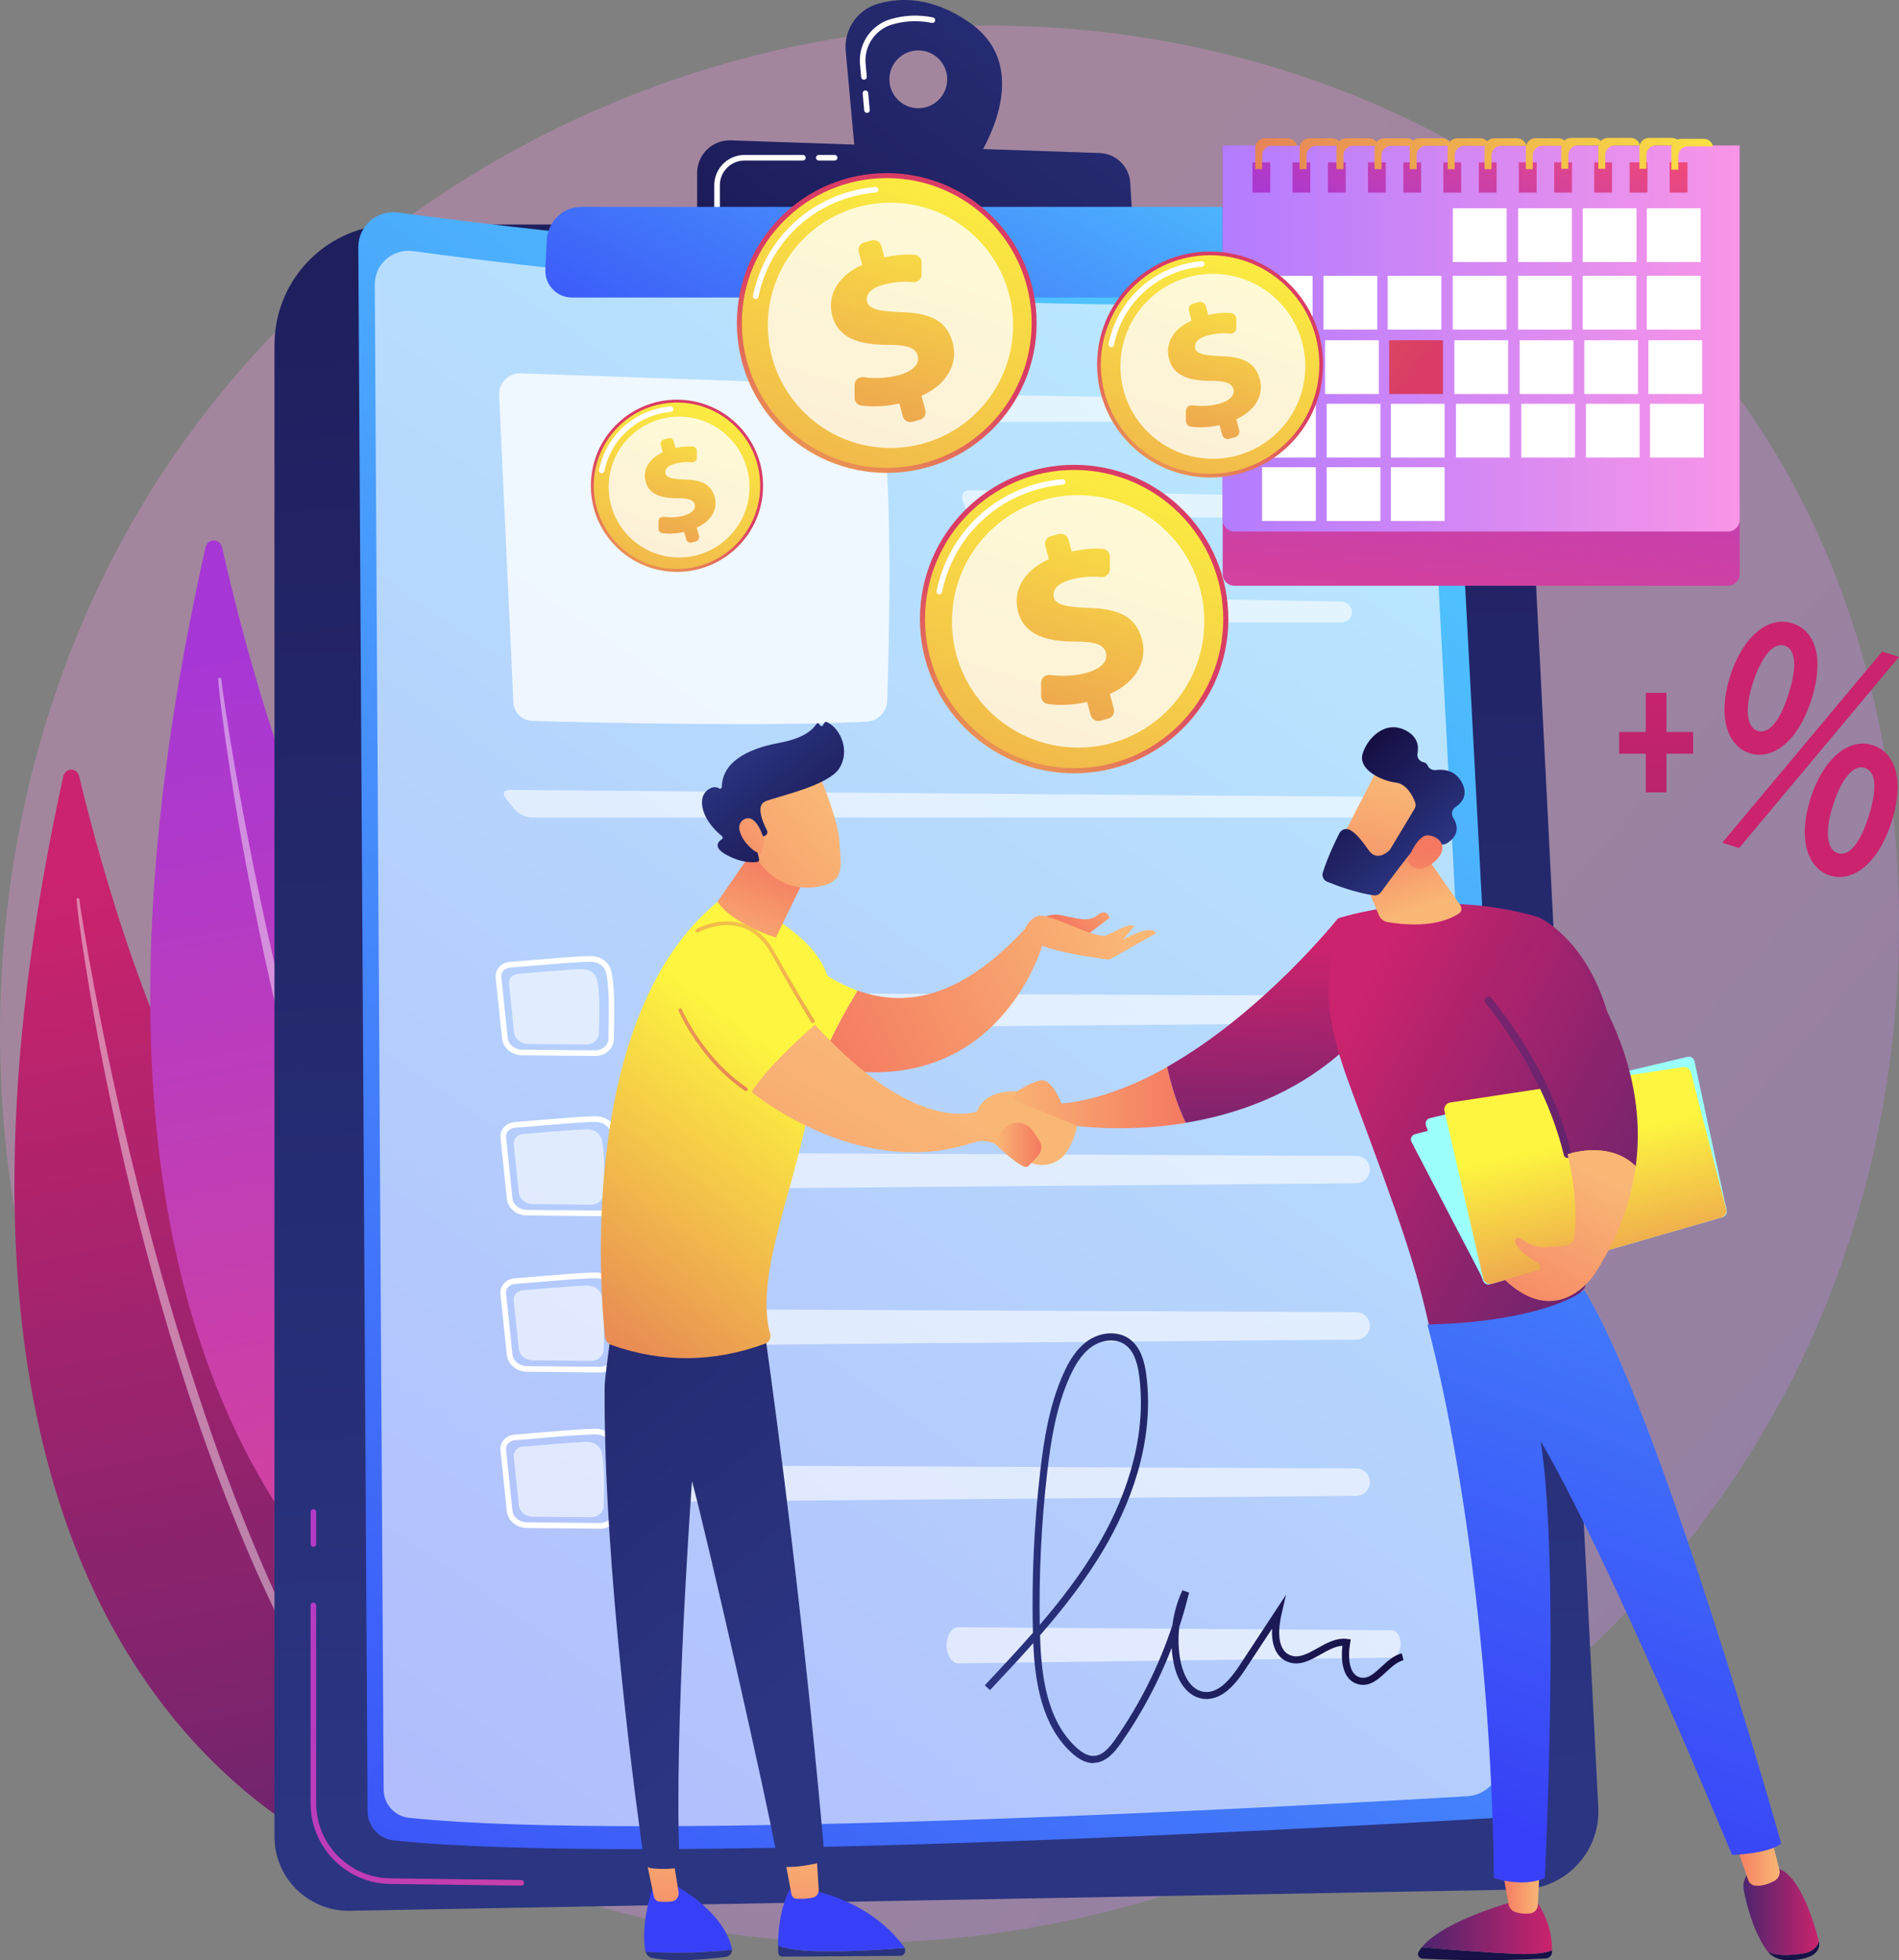 <?xml version="1.0" encoding="utf-8"?>
<!-- Generator: Adobe Illustrator 24.3.0, SVG Export Plug-In . SVG Version: 6.00 Build 0)  -->
<svg version="1.1" xmlns="http://www.w3.org/2000/svg" xmlns:xlink="http://www.w3.org/1999/xlink" x="0px" y="0px"
	 viewBox="0 0 2712.9 2800" style="enable-background:new 0 0 2712.9 2800;" xml:space="preserve">
<rect x="0" y="0" width="2712.9" height="2800" fill="#808080" stroke="none"/>
<style type="text/css">
	.st0{opacity:0.3;fill:url(#SVGID_1_);}
	.st1{fill:url(#SVGID_2_);}
	.st2{opacity:0.43;fill:#FFFFFF;}
	.st3{fill:url(#SVGID_3_);}
	.st4{fill:url(#SVGID_4_);}
	.st5{fill:url(#SVGID_5_);}
	.st6{fill:url(#SVGID_6_);}
	.st7{fill:url(#SVGID_7_);}
	.st8{opacity:0.6;fill:#FFFFFF;}
	.st9{opacity:0.78;fill:#FFFFFF;}
	.st10{opacity:0.6;}
	.st11{fill:#FFFFFF;}
	.st12{fill:url(#SVGID_8_);}
	.st13{fill:url(#SVGID_9_);}
	.st14{fill:url(#SVGID_10_);}
	.st15{fill:url(#SVGID_11_);}
	.st16{fill:url(#SVGID_12_);}
	.st17{fill:url(#SVGID_13_);}
	.st18{fill:url(#SVGID_14_);}
	.st19{fill:url(#SVGID_15_);}
	.st20{fill:url(#SVGID_16_);}
	.st21{fill:url(#SVGID_17_);}
	.st22{fill:url(#SVGID_18_);}
	.st23{fill:url(#SVGID_19_);}
	.st24{fill:url(#SVGID_20_);}
	.st25{fill:url(#SVGID_21_);}
	.st26{fill:url(#SVGID_22_);}
	.st27{fill:url(#SVGID_23_);}
	.st28{fill:url(#SVGID_24_);}
	.st29{fill:url(#SVGID_25_);}
	.st30{fill:url(#SVGID_26_);}
	.st31{fill:url(#SVGID_27_);}
	.st32{fill:url(#SVGID_28_);}
	.st33{fill:url(#SVGID_29_);}
	.st34{fill:url(#SVGID_30_);}
	.st35{fill:url(#SVGID_31_);}
	.st36{fill:url(#SVGID_32_);}
	.st37{fill:url(#SVGID_33_);}
	.st38{fill:url(#SVGID_34_);}
	.st39{fill:url(#SVGID_35_);}
	.st40{fill:url(#SVGID_36_);}
	.st41{fill:url(#SVGID_37_);}
	.st42{fill:url(#SVGID_38_);}
	.st43{fill:url(#SVGID_39_);}
	.st44{fill:url(#SVGID_40_);}
	.st45{fill:url(#SVGID_41_);}
	.st46{fill:url(#SVGID_42_);}
	.st47{fill:url(#SVGID_43_);}
	.st48{fill:url(#SVGID_44_);}
	.st49{fill:url(#SVGID_45_);}
	.st50{fill:url(#SVGID_46_);}
	.st51{fill:url(#SVGID_47_);}
	.st52{fill:url(#SVGID_48_);}
	.st53{fill:url(#SVGID_49_);}
	.st54{fill:url(#SVGID_50_);}
	.st55{fill:url(#SVGID_51_);}
	.st56{fill:url(#SVGID_52_);}
	.st57{fill:url(#SVGID_53_);}
	.st58{fill:url(#SVGID_54_);}
	.st59{fill:url(#SVGID_55_);}
	.st60{fill:url(#SVGID_56_);}
	.st61{fill:url(#SVGID_57_);}
	.st62{fill:url(#SVGID_58_);}
	.st63{fill:url(#SVGID_59_);}
	.st64{fill:url(#SVGID_60_);}
	.st65{fill:url(#SVGID_61_);}
	.st66{fill:url(#SVGID_62_);}
	.st67{fill:url(#SVGID_63_);}
	.st68{fill:url(#SVGID_64_);}
	.st69{fill:url(#SVGID_65_);}
	.st70{fill:url(#SVGID_66_);}
	.st71{fill:url(#SVGID_67_);}
	.st72{fill:url(#SVGID_68_);}
	.st73{fill:url(#SVGID_69_);}
	.st74{fill:url(#SVGID_70_);}
	.st75{fill:url(#SVGID_71_);}
	.st76{fill:url(#SVGID_72_);}
	.st77{fill:url(#SVGID_73_);}
	.st78{fill:url(#SVGID_74_);}
	.st79{fill:url(#SVGID_75_);}
	.st80{fill:url(#SVGID_76_);}
	.st81{fill:url(#SVGID_77_);}
	.st82{fill:url(#SVGID_78_);}
	.st83{fill:url(#SVGID_79_);}
	.st84{fill:url(#SVGID_80_);}
	.st85{fill:url(#SVGID_81_);}
	.st86{fill:url(#SVGID_82_);}
	.st87{fill:url(#SVGID_83_);}
	.st88{fill:url(#SVGID_84_);}
	.st89{fill:url(#SVGID_85_);}
	.st90{fill:url(#SVGID_86_);}
	.st91{fill:url(#SVGID_87_);}
	.st92{fill:url(#SVGID_88_);}
	.st93{fill:url(#SVGID_89_);}
	.st94{fill:url(#SVGID_90_);}
	.st95{fill:url(#SVGID_91_);}
	.st96{fill:url(#SVGID_92_);}
</style>
<g id="Background">
</g>
<g id="Illustration">
	<g>
		<linearGradient id="SVGID_1_" gradientUnits="userSpaceOnUse" x1="2945.282" y1="2812.132" x2="908.708" y2="1030.131">
			<stop  offset="0" style="stop-color:#B37CFF"/>
			<stop  offset="1" style="stop-color:#F895E7"/>
		</linearGradient>
		<path class="st0" d="M2599.2,1886.7c-263.2,619.7-964.3,966.9-1572.3,873.3c-98.9-15.2-370.2-60.6-610.3-274.8
			C-45.8,2072.9-144.6,1256.5,228.3,681.2C499.7,262.5,986.2,25.2,1448.5,37c99.6,2.6,481.2,18.3,816.6,294.9
			c49.3,40.6,157.9,137.1,255.8,290.3C2750.9,981.8,2770.7,1482.8,2599.2,1886.7z"/>
		<g>
			<g>
				
					<linearGradient id="SVGID_2_" gradientUnits="userSpaceOnUse" x1="-1351.275" y1="767.326" x2="-2561.947" y2="2297.177" gradientTransform="matrix(-0.889 -0.458 -0.458 0.889 -686.502 -61.528)">
					<stop  offset="0" style="stop-color:#CB236D"/>
					<stop  offset="1" style="stop-color:#4C246D"/>
				</linearGradient>
				<path class="st1" d="M90.3,1109.2c2.8-12.9,19.7-13.1,22.8-0.3c29.6,123.7,116.4,445.5,256.3,618.4
					c227.6,281.4,374.1,733.4,220.5,962.5C589.9,2689.7-216.7,2510.5,90.3,1109.2z"/>
				<path class="st2" d="M109.4,1285.2c0.2,4,0.7,7.3,1,10.9l1.3,10.5l2.8,21c1.9,14,4.1,27.9,6.2,41.9c4.4,27.9,9,55.7,13.9,83.4
					c9.9,55.5,21.2,110.7,33.3,165.7c12,55,25.4,109.7,39.9,164c14.5,54.3,29.8,108.4,46.7,162c33.6,107.1,72.6,212.4,118.3,314.2
					c23.3,50.7,47.9,100.7,75.1,149c27.5,48.1,56.9,95,89.4,139.4c0.7,1,2,1.1,2.9,0.4c0.9-0.7,1-2.1,0.4-3.1l0,0
					c-30.7-45.5-59.1-92.8-85.3-141.4c-26.3-48.6-50-98.8-72.5-149.5c-22.4-50.8-43-102.6-62.4-154.8
					c-19.4-52.3-36.9-105.4-54-158.6c-33.9-106.6-62.5-215.1-88.3-324.3c-12.8-54.7-24.6-109.6-35.5-164.7
					c-5.5-27.6-10.7-55.2-15.7-82.9l-7.1-41.6l-3.4-20.8l-1.6-10.4c-0.5-3.4-1-7.1-1.3-10.1l0-0.5c-0.1-1.2-1.1-2.1-2.2-2
					C110.1,1283,109.3,1284.1,109.4,1285.2z"/>
			</g>
			<g>
				
					<linearGradient id="SVGID_3_" gradientUnits="userSpaceOnUse" x1="-3194.143" y1="-461.846" x2="-4486.637" y2="1171.399" gradientTransform="matrix(-0.884 -0.467 -0.467 0.884 -2673.671 -159.672)">
					<stop  offset="0" style="stop-color:#A737D5"/>
					<stop  offset="1" style="stop-color:#EF497A"/>
				</linearGradient>
				<path class="st3" d="M293.5,782.2c3.1-13.7,20.8-13.7,23.9,0c29.7,132.5,117.5,477.3,262.3,663.5
					c235.6,303.3,384.6,787.9,221.4,1030.7C801.1,2476.4-42,2275.4,293.5,782.2z"/>
				<path class="st2" d="M311.7,970.4c0.2,4.3,0.6,7.8,1,11.7l1.2,11.3l2.7,22.5c1.9,15,4,29.9,6.1,44.8
					c4.3,29.8,8.9,59.6,13.8,89.3c9.8,59.4,21.1,118.5,33.2,177.4c12,58.9,25.5,117.5,40.2,175.7c14.7,58.2,30.1,116.2,47.3,173.6
					c34.1,114.8,73.9,227.7,120.7,337.1c24,54.4,49.2,108.1,77.2,160.1c28.4,51.7,58.7,102.2,92.3,150c0.7,1.1,2.1,1.3,3.1,0.4
					c0.9-0.8,1.1-2.3,0.4-3.3l0,0c-31.7-49-61-99.8-87.9-152.1c-27.1-52.2-51.4-106.1-74.4-160.6c-23-54.5-44-110.1-63.8-166.1
					c-19.8-56.1-37.5-113-55-170c-34.4-114.2-63.3-230.5-89.3-347.4c-12.9-58.5-24.7-117.4-35.5-176.4
					c-5.5-29.5-10.7-59.1-15.6-88.7l-7-44.5l-3.3-22.3l-1.5-11.2c-0.5-3.7-1-7.6-1.3-10.8l0-0.5c-0.1-1.3-1.2-2.3-2.4-2.2
					C312.5,968.1,311.7,969.2,311.7,970.4z"/>
			</g>
		</g>
		<g>
			<linearGradient id="SVGID_4_" gradientUnits="userSpaceOnUse" x1="1337.263" y1="2587.246" x2="1202.935" y2="-1388.941">
				<stop  offset="0" style="stop-color:#2B3582"/>
				<stop  offset="1" style="stop-color:#150E42"/>
			</linearGradient>
			<path class="st4" d="M392.2,492.4c0-94.9,76.9-171.7,171.7-171.7h1460.5c80.6,0,147,63.1,151.1,143.6l107.8,2117.5
				c3.2,63-46.4,116.1-109.4,117.2l-1674,30.4c-59.2,1.1-107.8-46.6-107.8-105.9V492.4z"/>
			<linearGradient id="SVGID_5_" gradientUnits="userSpaceOnUse" x1="70.612" y1="2225.441" x2="1593.031" y2="3192.626">
				<stop  offset="0" style="stop-color:#A737D5"/>
				<stop  offset="1" style="stop-color:#EF497A"/>
			</linearGradient>
			<path class="st5" d="M744.7,2693.5C744.7,2693.5,744.7,2693.5,744.7,2693.5l-187.4-2.4c-62.6-0.8-113.6-52.4-113.6-115.1v-282.8
				c0-2.2,1.8-4,4-4c2.2,0,4,1.8,4,4V2576c0,58.3,47.4,106.3,105.7,107.1l187.3,2.4c2.2,0,4,1.8,3.9,4
				C748.7,2691.7,746.9,2693.5,744.7,2693.5z"/>
			<linearGradient id="SVGID_6_" gradientUnits="userSpaceOnUse" x1="198.4" y1="2024.293" x2="1720.818" y2="2991.478">
				<stop  offset="0" style="stop-color:#A737D5"/>
				<stop  offset="1" style="stop-color:#EF497A"/>
			</linearGradient>
			<path class="st6" d="M447.8,2209.6c-2.2,0-4-1.8-4-4v-45.8c0-2.2,1.8-4,4-4c2.2,0,4,1.8,4,4v45.8
				C451.8,2207.8,450,2209.6,447.8,2209.6z"/>
			<g>
				<linearGradient id="SVGID_7_" gradientUnits="userSpaceOnUse" x1="2170.306" y1="265.06" x2="247.722" y2="3032.194">
					<stop  offset="0" style="stop-color:#53D8FF"/>
					<stop  offset="1" style="stop-color:#3840F7"/>
				</linearGradient>
				<path class="st7" d="M511.9,353.3c-0.2-30.3,26.5-53.8,56.6-49.8c199.4,27,885.3,110.7,1452.4,67.2c25.9-2,48.3,17.6,49.7,43.5
					l113,2126.9c1.5,29.2-20.7,54.1-49.9,55.8c-238.5,14.1-1220.7,68.7-1571,32c-21.3-2.2-37.5-20.2-37.6-41.6L511.9,353.3z"/>
				<path class="st8" d="M535.4,406.6c-0.2-29.2,25.5-51.8,54.5-47.9c191.9,26,852,106.5,1397.7,64.6c24.9-1.9,46.5,16.9,47.8,41.9
					l108.8,2046.9c1.5,28.1-19.9,52.1-48,53.7c-229.5,13.6-1174.7,66.1-1511.9,30.8c-20.5-2.1-36.1-19.4-36.2-40.1L535.4,406.6z"/>
				<path class="st9" d="M713,564.4l20.4,438.8c0.7,14.6,12.5,26.2,27.1,26.6c81.3,2.3,334.5,8.5,477.5,1
					c16.2-0.8,29-13.9,29.5-30.1c2.7-82.3,8.7-321.8-10.1-422c-3-16.2-16.9-28-33.4-28.6l-480.4-16.8
					C726.4,532.8,712.2,547.1,713,564.4z"/>
				<g class="st10">
					<path class="st11" d="M1916.5,602.6c8.5,0,15.3-6.6,15-14.7c-0.2-8.1-7.4-14.8-15.9-15l-530-9.4c-8.5-0.2-13.2,6.3-10.3,14.3
						l3.6,10.2c2.8,8,12.1,14.6,20.6,14.6H1916.5z"/>
				</g>
				<g class="st10">
					<path class="st11" d="M1385.6,700.2c-8.5-0.2-13.2,6.3-10.3,14.3l3.6,10.2c2.8,8,12.1,14.6,20.6,14.6h517
						c8.5,0,15.3-6.6,15-14.7c-0.2-8.1-7.4-14.8-15.9-15L1385.6,700.2z"/>
				</g>
				<g class="st10">
					<path class="st11" d="M1385.6,849.9c-8.5-0.2-13.2,6.3-10.3,14.3l3.6,10.2c2.8,8,12.1,14.6,20.6,14.6h517
						c8.5,0,15.3-6.6,15-14.7c-0.2-8.1-7.4-14.8-15.9-15L1385.6,849.9z"/>
				</g>
				<g class="st10">
					<path class="st11" d="M1967.6,1167.7c8.5,0,15-6.6,14.5-14.7c-0.5-8.1-7.9-14.8-16.4-14.8l-1237.3-9.8
						c-8.5-0.1-11.1,5.3-5.8,12l12.1,15.2c5.3,6.7,16.6,12.1,25.1,12.1H1967.6z"/>
				</g>
				<g>
					<path class="st11" d="M857.2,1737.2c-0.1,0-0.2,0-0.3,0l-104.2-1c-14.9-0.1-27.2-10.4-28.6-23.8L715,1625
						c-0.5-5.1,1.1-10.2,4.5-14.3c3.8-4.6,9.6-7.4,15.9-7.9l0,0c8.8-0.6,21.1-1.7,34.2-2.8c27.5-2.3,61.8-5.3,81.1-5.5
						c14-0.1,25.9,8.2,29.2,20.4c5.4,20.1,4.9,58,3.9,98.5C883.5,1726.6,871.6,1737.2,857.2,1737.2z M736,1610.8
						c-4.1,0.3-7.9,2.1-10.4,5c-2,2.4-3,5.3-2.7,8.3l9.2,87.4c1,9.4,9.9,16.5,20.7,16.7l104.2,1c0.1,0,0.1,0,0.2,0
						c10.1,0,18.4-7.1,18.7-15.9c1-39.8,1.5-77.2-3.6-96.2c-2.3-8.5-11.2-14.5-21.3-14.5c-19,0.2-53.1,3.1-80.5,5.5
						C757.2,1609.1,744.9,1610.2,736,1610.8L736,1610.8z"/>
					<path class="st8" d="M747.2,1619.8c21.9-1.5,69.4-6.3,92-6.6c9.6-0.1,17.9,5.7,20.2,13.9c4.4,16.1,3.8,48.2,3,77.8
						c-0.2,8.9-8.4,15.9-18.3,15.9l-83.2-0.8c-10.2-0.1-18.7-7.1-19.7-16.2l-7.3-69.8C733.1,1626.8,739.1,1620.4,747.2,1619.8z"/>
					<g class="st10">
						<path class="st11" d="M948.7,1679.1c3,11.4,13.4,19.4,25.2,19.3l963.7-8.2c10.9-0.1,19.6-9.1,19.4-20
							c-0.2-10.6-8.9-19.1-19.5-19.1l-963.7-4.4C956.8,1646.6,944.4,1662.7,948.7,1679.1z"/>
					</g>
					<path class="st11" d="M850.4,1508.4c-0.1,0-0.2,0-0.3,0l-104.2-1c-14.9-0.1-27.2-10.4-28.6-23.8l-9.2-87.4
						c-0.5-5.1,1.1-10.2,4.5-14.3c3.8-4.6,9.6-7.4,15.9-7.9l0,0c8.8-0.6,21.1-1.7,34.2-2.8c27.5-2.3,61.8-5.3,81.1-5.5
						c14-0.1,25.9,8.2,29.2,20.4c5.4,20.1,4.9,58,3.9,98.5C876.7,1497.8,864.8,1508.4,850.4,1508.4z M729.2,1382
						c-4.1,0.3-7.9,2.1-10.4,5c-2,2.4-3,5.3-2.7,8.3l9.2,87.4c1,9.4,9.9,16.5,20.7,16.7l104.2,1c0.1,0,0.1,0,0.2,0
						c10.1,0,18.4-7.1,18.7-15.9c1-39.8,1.5-77.2-3.6-96.2c-2.3-8.5-11.2-14.5-21.3-14.5c-19,0.2-53.1,3.1-80.5,5.5
						C750.4,1380.4,738,1381.4,729.2,1382L729.2,1382z"/>
					<path class="st8" d="M740.4,1391c21.9-1.5,69.4-6.3,92-6.6c9.6-0.1,17.9,5.7,20.2,13.9c4.4,16.1,3.8,48.2,3,77.8
						c-0.2,8.9-8.4,15.9-18.3,15.9l-83.2-0.8c-10.2-0.1-18.7-7.1-19.7-16.2l-7.3-69.8C726.3,1398,732.3,1391.6,740.4,1391z"/>
					<g class="st10">
						<path class="st11" d="M941.9,1450.4c3,11.4,13.4,19.4,25.2,19.3l963.7-8.2c10.9-0.1,19.6-9.1,19.4-20
							c-0.2-10.6-8.9-19.1-19.5-19.1l-963.7-4.4C950,1417.8,937.5,1433.9,941.9,1450.4z"/>
					</g>
					<path class="st11" d="M857.2,1960.4c-0.1,0-0.2,0-0.3,0l-104.2-1c-14.9-0.1-27.2-10.4-28.6-23.8l-9.2-87.4
						c-0.5-5.1,1.1-10.2,4.5-14.3c3.8-4.6,9.6-7.4,15.9-7.9l0,0c8.8-0.6,21.1-1.7,34.2-2.8c27.5-2.3,61.8-5.3,81.1-5.5
						c0.1,0,0.3,0,0.4,0c13.7,0,25.5,8.3,28.7,20.4c5.4,20.1,4.9,58,3.9,98.5C883.5,1949.8,871.6,1960.4,857.2,1960.4z M736,1834
						c-4.1,0.3-7.9,2.1-10.4,5c-2,2.4-3,5.3-2.7,8.3l9.2,87.4c1,9.4,9.9,16.5,20.7,16.7l104.2,1c0.1,0,0.1,0,0.2,0
						c10.1,0,18.4-7.1,18.7-15.9c1-39.8,1.5-77.2-3.6-96.2c-2.3-8.5-11.3-14.6-21.3-14.5c-19,0.2-53.1,3.1-80.5,5.5
						C757.2,1832.4,744.9,1833.4,736,1834L736,1834z"/>
					<path class="st8" d="M747.2,1843c21.9-1.5,69.4-6.3,92-6.6c9.6-0.1,17.9,5.7,20.2,13.9c4.4,16.1,3.8,48.2,3,77.8
						c-0.2,8.9-8.4,15.9-18.3,15.9l-83.2-0.8c-10.2-0.1-18.7-7.1-19.7-16.2l-7.3-69.8C733.1,1850,739.1,1843.6,747.2,1843z"/>
					<g class="st10">
						<path class="st11" d="M948.7,1902.4c3,11.4,13.4,19.4,25.2,19.3l963.7-8.2c10.9-0.1,19.6-9.1,19.4-20
							c-0.2-10.6-8.9-19.1-19.5-19.1l-963.7-4.4C956.8,1869.8,944.4,1885.9,948.7,1902.4z"/>
					</g>
					<path class="st11" d="M857.2,2183.6c-0.1,0-0.2,0-0.3,0l-104.2-1c-14.9-0.1-27.2-10.4-28.6-23.8l-9.2-87.4
						c-0.5-5.1,1.1-10.2,4.5-14.3c3.8-4.6,9.6-7.4,15.9-7.9l0,0c8.8-0.6,21.1-1.7,34.2-2.8c27.5-2.3,61.8-5.3,81.1-5.5
						c0.1,0,0.3,0,0.4,0c13.7,0,25.5,8.3,28.7,20.4c5.4,20.1,4.9,58,3.9,98.5C883.5,2173,871.6,2183.6,857.2,2183.6z M736,2057.2
						c-4.1,0.3-7.9,2.1-10.4,5c-2,2.4-3,5.4-2.7,8.3l9.2,87.4c1,9.4,9.9,16.5,20.7,16.6l104.2,1c0.1,0,0.1,0,0.2,0
						c10.1,0,18.4-7.1,18.7-15.9c1-39.8,1.5-77.2-3.6-96.2c-2.3-8.5-11.3-14.7-21.3-14.5c-19,0.2-53.1,3.1-80.5,5.5
						C757.2,2055.6,744.9,2056.6,736,2057.2L736,2057.2z"/>
					<path class="st8" d="M747.2,2066.3c21.9-1.5,69.4-6.3,92-6.6c9.6-0.1,17.9,5.7,20.2,13.9c4.4,16.1,3.8,48.2,3,77.8
						c-0.2,8.9-8.4,15.9-18.3,15.9l-83.2-0.8c-10.2-0.1-18.7-7.1-19.7-16.2l-7.3-69.8C733.1,2073.2,739.1,2066.8,747.2,2066.3z"/>
					<g class="st10">
						<path class="st11" d="M948.7,2125.6c3,11.4,13.4,19.4,25.2,19.3l963.7-8.2c10.9-0.1,19.6-9.1,19.4-20
							c-0.2-10.6-8.9-19.1-19.5-19.1l-963.7-4.4C956.8,2093,944.4,2109.1,948.7,2125.6z"/>
					</g>
					<g class="st10">
						<path class="st11" d="M1352.9,2356.7L1352.9,2356.7c1.9,11.4,8.6,19.4,16.2,19.3l619.3-8.2c7-0.1,12.6-9.1,12.5-20
							c-0.1-10.6-5.7-19.1-12.5-19.1l-619.4-4.4C1358.2,2324.2,1350.1,2340.3,1352.9,2356.7z"/>
					</g>
				</g>
			</g>
			<linearGradient id="SVGID_8_" gradientUnits="userSpaceOnUse" x1="1547.754" y1="-186.02" x2="875.959" y2="697.71">
				<stop  offset="0" style="stop-color:#2B3582"/>
				<stop  offset="1" style="stop-color:#150E42"/>
			</linearGradient>
			<path class="st12" d="M1384.8,32C1332-4.7,1286.2-4,1253.9,5.5c-29.5,8.7-48.6,37.1-45.7,67.7l13.9,152l165.7,14.7
				C1387.8,240,1488.3,104,1384.8,32z M1311.9,154.6c-22.8,0-41.3-18.5-41.3-41.3s18.5-41.3,41.3-41.3c22.8,0,41.3,18.5,41.3,41.3
				S1334.7,154.6,1311.9,154.6z"/>
			<path class="st11" d="M1238.6,161.3c-2,0-3.8-1.6-4-3.6l-2.2-24.2c-0.2-2.2,1.4-4.1,3.6-4.3c2.2-0.2,4.1,1.4,4.3,3.6l2.2,24.2
				c0.2,2.2-1.4,4.1-3.6,4.3C1238.9,161.3,1238.7,161.3,1238.6,161.3z M1234.3,113.9c-2,0-3.8-1.6-4-3.6l-1.7-18.4
				c-2.7-29.1,15.7-56.3,43.6-64.5c19.8-5.8,40.2-6.7,60.6-2.5c2.2,0.4,3.6,2.6,3.1,4.7c-0.4,2.2-2.5,3.5-4.7,3.1
				c-19.1-3.9-38.2-3.1-56.7,2.3c-24.3,7.2-40.2,30.8-37.9,56.1l1.7,18.4c0.2,2.2-1.4,4.1-3.6,4.3
				C1234.5,113.9,1234.4,113.9,1234.3,113.9z"/>
			<linearGradient id="SVGID_9_" gradientUnits="userSpaceOnUse" x1="1621.444" y1="-130.004" x2="949.649" y2="753.727">
				<stop  offset="0" style="stop-color:#2B3582"/>
				<stop  offset="1" style="stop-color:#150E42"/>
			</linearGradient>
			<path class="st13" d="M995.9,323.5v-76.4c0-26.4,21.9-47.5,48.2-46.6l526.9,18.1c23.4,0.8,42.3,19.3,43.7,42.6l4.4,73.4
				L995.9,323.5z"/>
			<path class="st11" d="M1192.4,229.3h-22.7c-2.2,0-4-1.8-4-4c0-2.2,1.8-4,4-4h22.7c2.2,0,4,1.8,4,4
				C1196.4,227.5,1194.6,229.3,1192.4,229.3z"/>
			<path class="st11" d="M1024.4,299.5c-2.2,0-4-1.8-4-4v-30.9c0-23.9,19.4-43.3,43.3-43.3h83.3c2.2,0,4,1.8,4,4c0,2.2-1.8,4-4,4
				h-83.3c-19.5,0-35.3,15.8-35.3,35.3v30.9C1028.4,297.7,1026.6,299.5,1024.4,299.5z"/>
			<linearGradient id="SVGID_10_" gradientUnits="userSpaceOnUse" x1="1536.786" y1="-75.947" x2="1072.926" y2="775.795">
				<stop  offset="0" style="stop-color:#53D8FF"/>
				<stop  offset="1" style="stop-color:#3840F7"/>
			</linearGradient>
			<path class="st14" d="M781.2,342.8c1.3-26.5,23.1-47.3,49.6-47.3l921.4,0c33.1,0,61.5,23.8,67.1,56.5l0.8,4.5
				c6.2,35.8-21.3,68.5-57.6,68.5H817.1c-21.7,0-39-18.2-38-39.9L781.2,342.8z"/>
			<linearGradient id="SVGID_11_" gradientUnits="userSpaceOnUse" x1="1406.851" y1="2211.605" x2="2005.084" y2="2211.605">
				<stop  offset="0" style="stop-color:#2B3582"/>
				<stop  offset="1" style="stop-color:#150E42"/>
			</linearGradient>
			<path class="st15" d="M1561.9,2518.5c-10.1,0-20.3-4.9-31.1-14.8c-42.3-38.9-52.2-99.6-54.7-156.6
				c-20.3,22.9-41.2,45.2-61.8,67.1l-7.4-6.9c23-24.5,46.3-49.3,68.7-75c-1.9-76.6,1.6-154,10.4-230.1
				c5.4-46.4,13.1-95.4,33.2-140.1c6.3-14.1,16.8-34.2,34.7-46.8c18.4-12.9,42.5-14.3,58.5-3.5c18.1,12.2,23,35.6,25.2,52.1
				c12.8,99.3-26,190.3-60.8,249.2c-26,44.1-57.6,84.4-91,122.8c1.7,57.8,9.6,121.4,51.8,160.2c9.2,8.4,17.4,12.5,25.1,12.1
				c12.7-0.5,22.6-12.3,30.6-23.8c35.2-50.4,62.5-105,81.6-163c2.2-17.2,7-34.1,14.3-49.8l9.5,3.3c-4,16.5-8.6,32.7-13.9,48.7
				c-2,16.7-1.4,33.6,1.9,50.1c1.8,8.9,9.4,38.5,31.7,42.7c16.8,3.2,33.4-8.6,52.2-37.2l66.6-101.2l-6.4,27.6
				c-3.4,14.7-9.1,49.9,12.3,58.7c12.3,5,25.2-2.2,38.9-9.9c13.3-7.5,27.1-15.3,42.5-13.3l5.2,0.7l-0.9,5.2
				c-3.5,20.4-1.8,45.5,14.7,49.2c10.8,2.4,19.7-5.8,29.9-15.3c8.7-8,17.7-16.4,29.2-19.2l2.4,9.8c-9,2.2-17,9.6-24.8,16.8
				c-11.3,10.5-23,21.3-39,17.7c-21.7-4.8-26.4-30.7-23.4-55.1c-10.2,0.5-20.3,6.2-31,12.2c-15.2,8.6-30.9,17.4-47.7,10.5
				c-15.5-6.4-23.1-23.2-21.8-47.3l-38.4,58.4c-13.4,20.4-34.5,46.9-62.5,41.5c-19.3-3.7-34.1-22.6-39.7-50.7
				c-1.4-7.1-2.4-14.3-2.9-21.5c-18.5,47.9-42.7,93.5-72.4,136c-9.5,13.5-21.4,27.5-38.5,28.1
				C1562.7,2518.5,1562.3,2518.5,1561.9,2518.5z M1587.2,1914.8c-9.2,0-19.1,3-27.6,9c-15.8,11.1-25.4,29.6-31.3,42.6
				c-19.5,43.4-27.1,91.5-32.3,137.1c-8.3,71.9-11.9,145-10.6,217.5c30.4-35.5,58.9-72.6,82.6-112.8c34-57.5,71.9-146.4,59.5-242.8
				c-3-23.2-9.6-37.5-20.8-45C1601.2,1916.6,1594.4,1914.8,1587.2,1914.8z"/>
		</g>
		<g>
			<linearGradient id="SVGID_12_" gradientUnits="userSpaceOnUse" x1="2141.152" y1="268.446" x2="2041.256" y2="1251.861">
				<stop  offset="0" style="stop-color:#A737D5"/>
				<stop  offset="1" style="stop-color:#EF497A"/>
			</linearGradient>
			<path class="st16" d="M2468.6,836.7h-705.1c-9.3,0-16.8-7.5-16.8-16.8V209.5h738.6V820C2485.4,829.2,2477.9,836.7,2468.6,836.7z"
				/>
			<linearGradient id="SVGID_13_" gradientUnits="userSpaceOnUse" x1="1746.793" y1="483.505" x2="2485.387" y2="483.505">
				<stop  offset="0" style="stop-color:#B37CFF"/>
				<stop  offset="1" style="stop-color:#F895E7"/>
			</linearGradient>
			<path class="st17" d="M2468.6,759.2h-705.1c-9.3,0-16.8-7.5-16.8-16.8V207.8h738.6v534.6C2485.4,751.7,2477.9,759.2,2468.6,759.2
				z"/>
			<g>
				<linearGradient id="SVGID_14_" gradientUnits="userSpaceOnUse" x1="1790.309" y1="279.821" x2="1908.44" y2="14.852">
					<stop  offset="0" style="stop-color:#A737D5"/>
					<stop  offset="1" style="stop-color:#EF497A"/>
				</linearGradient>
				<rect x="1789.3" y="231.9" class="st18" width="25.4" height="43.2"/>
				<linearGradient id="SVGID_15_" gradientUnits="userSpaceOnUse" x1="1838.036" y1="301.099" x2="1956.168" y2="36.131">
					<stop  offset="0" style="stop-color:#A737D5"/>
					<stop  offset="1" style="stop-color:#EF497A"/>
				</linearGradient>
				<rect x="1846.5" y="231.9" class="st19" width="25.4" height="43.2"/>
				<linearGradient id="SVGID_16_" gradientUnits="userSpaceOnUse" x1="1880.196" y1="319.896" x2="1998.328" y2="54.927">
					<stop  offset="0" style="stop-color:#A737D5"/>
					<stop  offset="1" style="stop-color:#EF497A"/>
				</linearGradient>
				<rect x="1897.1" y="231.9" class="st20" width="25.4" height="43.2"/>
				<linearGradient id="SVGID_17_" gradientUnits="userSpaceOnUse" x1="1927.924" y1="341.174" x2="2046.055" y2="76.206">
					<stop  offset="0" style="stop-color:#A737D5"/>
					<stop  offset="1" style="stop-color:#EF497A"/>
				</linearGradient>
				<rect x="1954.3" y="231.9" class="st21" width="25.4" height="43.2"/>
				<linearGradient id="SVGID_18_" gradientUnits="userSpaceOnUse" x1="1970.083" y1="359.971" x2="2088.215" y2="95.002">
					<stop  offset="0" style="stop-color:#A737D5"/>
					<stop  offset="1" style="stop-color:#EF497A"/>
				</linearGradient>
				<rect x="2004.8" y="231.9" class="st22" width="25.4" height="43.2"/>
				<linearGradient id="SVGID_19_" gradientUnits="userSpaceOnUse" x1="2017.811" y1="381.249" x2="2135.943" y2="116.281">
					<stop  offset="0" style="stop-color:#A737D5"/>
					<stop  offset="1" style="stop-color:#EF497A"/>
				</linearGradient>
				<rect x="2062" y="231.9" class="st23" width="25.4" height="43.2"/>
				<linearGradient id="SVGID_20_" gradientUnits="userSpaceOnUse" x1="2059.971" y1="400.045" x2="2178.102" y2="135.077">
					<stop  offset="0" style="stop-color:#A737D5"/>
					<stop  offset="1" style="stop-color:#EF497A"/>
				</linearGradient>
				<rect x="2112.6" y="231.9" class="st24" width="25.4" height="43.2"/>
				<linearGradient id="SVGID_21_" gradientUnits="userSpaceOnUse" x1="2107.698" y1="421.324" x2="2225.83" y2="156.356">
					<stop  offset="0" style="stop-color:#A737D5"/>
					<stop  offset="1" style="stop-color:#EF497A"/>
				</linearGradient>
				<rect x="2169.8" y="231.9" class="st25" width="25.4" height="43.2"/>
				<linearGradient id="SVGID_22_" gradientUnits="userSpaceOnUse" x1="2149.858" y1="440.12" x2="2267.99" y2="175.152">
					<stop  offset="0" style="stop-color:#A737D5"/>
					<stop  offset="1" style="stop-color:#EF497A"/>
				</linearGradient>
				<rect x="2220.3" y="231.9" class="st26" width="25.4" height="43.2"/>
				<linearGradient id="SVGID_23_" gradientUnits="userSpaceOnUse" x1="2197.586" y1="461.399" x2="2315.718" y2="196.43">
					<stop  offset="0" style="stop-color:#A737D5"/>
					<stop  offset="1" style="stop-color:#EF497A"/>
				</linearGradient>
				<rect x="2277.5" y="231.9" class="st27" width="25.4" height="43.2"/>
				<linearGradient id="SVGID_24_" gradientUnits="userSpaceOnUse" x1="2239.745" y1="480.195" x2="2357.877" y2="215.227">
					<stop  offset="0" style="stop-color:#A737D5"/>
					<stop  offset="1" style="stop-color:#EF497A"/>
				</linearGradient>
				<rect x="2328.1" y="231.9" class="st28" width="25.4" height="43.2"/>
				<linearGradient id="SVGID_25_" gradientUnits="userSpaceOnUse" x1="2287.473" y1="501.474" x2="2405.605" y2="236.505">
					<stop  offset="0" style="stop-color:#A737D5"/>
					<stop  offset="1" style="stop-color:#EF497A"/>
				</linearGradient>
				<rect x="2385.3" y="231.9" class="st29" width="25.4" height="43.2"/>
			</g>
			<g>
				<g>
					<rect x="2075.5" y="297.5" class="st11" width="76.8" height="76.8"/>
					<rect x="2168.8" y="297.5" class="st11" width="76.8" height="76.8"/>
					<rect x="2261.1" y="297.5" class="st11" width="76.8" height="76.8"/>
					<rect x="2352.7" y="297.5" class="st11" width="76.8" height="76.8"/>
				</g>
				<g>
					<rect x="1798.4" y="394" class="st11" width="76.8" height="76.8"/>
					<rect x="1890.8" y="394" class="st11" width="76.8" height="76.8"/>
					<rect x="1982.3" y="394" class="st11" width="76.8" height="76.8"/>
					<rect x="2075.4" y="394" class="st11" width="76.8" height="76.8"/>
					<rect x="2168.7" y="394" class="st11" width="76.8" height="76.8"/>
					<rect x="2261" y="394" class="st11" width="76.8" height="76.8"/>
					<rect x="2352.6" y="394" class="st11" width="76.8" height="76.8"/>
				</g>
				<g>
					<rect x="1800.7" y="486" class="st11" width="76.8" height="76.8"/>
					<rect x="1893" y="486" class="st11" width="76.8" height="76.8"/>
					<linearGradient id="SVGID_26_" gradientUnits="userSpaceOnUse" x1="1085.295" y1="-168.356" x2="2029.183" y2="528.93">
						<stop  offset="0" style="stop-color:#FDF53F"/>
						<stop  offset="0.664" style="stop-color:#E57A58"/>
						<stop  offset="1" style="stop-color:#D93C65"/>
					</linearGradient>
					<rect x="1984.6" y="486" class="st30" width="76.8" height="76.8"/>
					<rect x="2077.7" y="486" class="st11" width="76.8" height="76.8"/>
					<rect x="2171" y="486" class="st11" width="76.8" height="76.8"/>
					<rect x="2263.3" y="486" class="st11" width="76.8" height="76.8"/>
					<rect x="2354.9" y="486" class="st11" width="76.8" height="76.8"/>
				</g>
				<g>
					<rect x="1803" y="576.8" class="st11" width="76.8" height="76.8"/>
					<rect x="1895.3" y="576.8" class="st11" width="76.8" height="76.8"/>
					<rect x="1986.9" y="576.8" class="st11" width="76.8" height="76.8"/>
					<rect x="2080" y="576.8" class="st11" width="76.8" height="76.8"/>
					<rect x="2173.3" y="576.8" class="st11" width="76.8" height="76.8"/>
					<rect x="2265.6" y="576.8" class="st11" width="76.8" height="76.8"/>
					<rect x="2357.2" y="576.8" class="st11" width="76.8" height="76.8"/>
				</g>
				<g>
					<rect x="1803" y="667.4" class="st11" width="76.8" height="76.8"/>
					<rect x="1895.3" y="667.4" class="st11" width="76.8" height="76.8"/>
					<rect x="1986.9" y="667.4" class="st11" width="76.8" height="76.8"/>
				</g>
			</g>
			<g>
				<linearGradient id="SVGID_27_" gradientUnits="userSpaceOnUse" x1="2577.524" y1="157.706" x2="1302.004" y2="259.747">
					<stop  offset="0" style="stop-color:#FDF53F"/>
					<stop  offset="0.664" style="stop-color:#E57A58"/>
					<stop  offset="1" style="stop-color:#D93C65"/>
				</linearGradient>
				<path class="st31" d="M1839.5,197.5h-32.6c-7.5,0-13.7,6.2-13.7,13.7v30.4h9.9v-19.7c0-7.5,6.2-13.7,13.7-13.7h32.6
					c1.2,0,2.4,0.2,3.5,0.5C1851.7,202.3,1846.2,197.5,1839.5,197.5z"/>
				<linearGradient id="SVGID_28_" gradientUnits="userSpaceOnUse" x1="2577.927" y1="162.748" x2="1302.408" y2="264.789">
					<stop  offset="0" style="stop-color:#FDF53F"/>
					<stop  offset="0.664" style="stop-color:#E57A58"/>
					<stop  offset="1" style="stop-color:#D93C65"/>
				</linearGradient>
				<path class="st32" d="M1902.9,197.5h-32.6c-7.5,0-13.7,6.2-13.7,13.7v30.4h9.9v-19.7c0-7.5,6.1-13.7,13.7-13.7h32.6
					c1.2,0,2.4,0.2,3.5,0.5C1915.2,202.3,1909.6,197.5,1902.9,197.5z"/>
				<linearGradient id="SVGID_29_" gradientUnits="userSpaceOnUse" x1="2578.261" y1="166.938" x2="1302.741" y2="268.979">
					<stop  offset="0" style="stop-color:#FDF53F"/>
					<stop  offset="0.664" style="stop-color:#E57A58"/>
					<stop  offset="1" style="stop-color:#D93C65"/>
				</linearGradient>
				<path class="st33" d="M1955.7,197.5H1923c-7.5,0-13.7,6.2-13.7,13.7v30.4h9.9v-19.7c0-7.5,6.2-13.7,13.7-13.7h32.6
					c1.2,0,2.4,0.2,3.5,0.5C1967.9,202.3,1962.3,197.5,1955.7,197.5z"/>
				<linearGradient id="SVGID_30_" gradientUnits="userSpaceOnUse" x1="2578.607" y1="171.255" x2="1303.085" y2="273.296">
					<stop  offset="0" style="stop-color:#FDF53F"/>
					<stop  offset="0.664" style="stop-color:#E57A58"/>
					<stop  offset="1" style="stop-color:#D93C65"/>
				</linearGradient>
				<path class="st34" d="M2010,197.5h-32.6c-7.5,0-13.7,6.2-13.7,13.7v30.4h9.9v-19.7c0-7.5,6.2-13.7,13.7-13.7h32.6
					c1.2,0,2.4,0.2,3.5,0.5C2022.2,202.3,2016.6,197.5,2010,197.5z"/>
				<linearGradient id="SVGID_31_" gradientUnits="userSpaceOnUse" x1="2578.925" y1="175.246" x2="1303.406" y2="277.287">
					<stop  offset="0" style="stop-color:#FDF53F"/>
					<stop  offset="0.664" style="stop-color:#E57A58"/>
					<stop  offset="1" style="stop-color:#D93C65"/>
				</linearGradient>
				<path class="st35" d="M2060.2,197.5h-32.6c-7.5,0-13.7,6.2-13.7,13.7v30.4h9.9v-19.7c0-7.5,6.1-13.7,13.7-13.7h32.6
					c1.2,0,2.4,0.2,3.5,0.5C2072.4,202.3,2066.8,197.5,2060.2,197.5z"/>
				<linearGradient id="SVGID_32_" gradientUnits="userSpaceOnUse" x1="2579.272" y1="179.563" x2="1303.75" y2="281.605">
					<stop  offset="0" style="stop-color:#FDF53F"/>
					<stop  offset="0.664" style="stop-color:#E57A58"/>
					<stop  offset="1" style="stop-color:#D93C65"/>
				</linearGradient>
				<path class="st36" d="M2114.5,197.5h-32.6c-7.5,0-13.7,6.2-13.7,13.7v30.4h9.9v-19.7c0-7.5,6.1-13.7,13.7-13.7h32.6
					c1.2,0,2.4,0.2,3.5,0.5C2126.7,202.3,2121.1,197.5,2114.5,197.5z"/>
				<linearGradient id="SVGID_33_" gradientUnits="userSpaceOnUse" x1="2579.607" y1="183.754" x2="1304.085" y2="285.795">
					<stop  offset="0" style="stop-color:#FDF53F"/>
					<stop  offset="0.664" style="stop-color:#E57A58"/>
					<stop  offset="1" style="stop-color:#D93C65"/>
				</linearGradient>
				<path class="st37" d="M2167.2,197.5h-32.6c-7.5,0-13.7,6.2-13.7,13.7v30.4h9.9v-19.7c0-7.5,6.2-13.7,13.7-13.7h32.6
					c1.2,0,2.4,0.2,3.5,0.5C2179.4,202.3,2173.9,197.5,2167.2,197.5z"/>
				<linearGradient id="SVGID_34_" gradientUnits="userSpaceOnUse" x1="2579.981" y1="188.434" x2="1304.461" y2="290.475">
					<stop  offset="0" style="stop-color:#FDF53F"/>
					<stop  offset="0.664" style="stop-color:#E57A58"/>
					<stop  offset="1" style="stop-color:#D93C65"/>
				</linearGradient>
				<path class="st38" d="M2226.1,197.5h-32.6c-7.5,0-13.7,6.2-13.7,13.7v30.4h9.9v-19.7c0-7.5,6.2-13.7,13.7-13.7h32.6
					c1.2,0,2.4,0.2,3.5,0.5C2238.3,202.3,2232.7,197.5,2226.1,197.5z"/>
				<linearGradient id="SVGID_35_" gradientUnits="userSpaceOnUse" x1="2580.265" y1="191.985" x2="1304.745" y2="294.026">
					<stop  offset="0" style="stop-color:#FDF53F"/>
					<stop  offset="0.664" style="stop-color:#E57A58"/>
					<stop  offset="1" style="stop-color:#D93C65"/>
				</linearGradient>
				<path class="st39" d="M2276.8,197h-32.6c-7.5,0-13.7,6.1-13.7,13.7v30.4h9.9v-19.7c0-7.5,6.1-13.7,13.7-13.7h32.6
					c1.2,0,2.4,0.2,3.5,0.5C2289.1,201.8,2283.5,197,2276.8,197z"/>
				<linearGradient id="SVGID_36_" gradientUnits="userSpaceOnUse" x1="2580.6" y1="196.176" x2="1305.08" y2="298.217">
					<stop  offset="0" style="stop-color:#FDF53F"/>
					<stop  offset="0.664" style="stop-color:#E57A58"/>
					<stop  offset="1" style="stop-color:#D93C65"/>
				</linearGradient>
				<path class="st40" d="M2329.6,197h-32.6c-7.5,0-13.7,6.1-13.7,13.7v30.4h9.9v-19.7c0-7.5,6.1-13.7,13.7-13.7h32.6
					c1.2,0,2.4,0.2,3.5,0.5C2341.8,201.8,2336.2,197,2329.6,197z"/>
				<linearGradient id="SVGID_37_" gradientUnits="userSpaceOnUse" x1="2581.363" y1="205.701" x2="1305.84" y2="307.743">
					<stop  offset="0" style="stop-color:#FDF53F"/>
					<stop  offset="0.664" style="stop-color:#E57A58"/>
					<stop  offset="1" style="stop-color:#D93C65"/>
				</linearGradient>
				<path class="st41" d="M2434,198.3h-32.6c-7.5,0-13.7,6.1-13.7,13.7v30.4h9.9v-19.7c0-7.5,6.2-13.7,13.7-13.7h32.6
					c1.2,0,2.4,0.2,3.5,0.5C2446.2,203.1,2440.6,198.3,2434,198.3z"/>
				<linearGradient id="SVGID_38_" gradientUnits="userSpaceOnUse" x1="2580.975" y1="200.855" x2="1305.453" y2="302.897">
					<stop  offset="0" style="stop-color:#FDF53F"/>
					<stop  offset="0.664" style="stop-color:#E57A58"/>
					<stop  offset="1" style="stop-color:#D93C65"/>
				</linearGradient>
				<path class="st42" d="M2388.4,197h-32.6c-7.5,0-13.7,6.1-13.7,13.7v30.4h9.9v-19.7c0-7.5,6.1-13.7,13.7-13.7h32.6
					c1.2,0,2.4,0.2,3.5,0.5C2400.6,201.8,2395.1,197,2388.4,197z"/>
			</g>
		</g>
		<g>
			<g>
				
					<linearGradient id="SVGID_39_" gradientUnits="userSpaceOnUse" x1="1618.632" y1="1357.866" x2="1783.606" y2="1166.379" gradientTransform="matrix(0.965 -0.262 0.262 0.965 -1061.811 39.749)">
					<stop  offset="0" style="stop-color:#FDF53F"/>
					<stop  offset="1" style="stop-color:#D93C65"/>
				</linearGradient>
				<circle class="st43" cx="967.1" cy="693.9" r="123"/>
				
					<linearGradient id="SVGID_40_" gradientUnits="userSpaceOnUse" x1="1876.827" y1="1026.715" x2="1388.995" y2="1763.69" gradientTransform="matrix(0.965 -0.262 0.262 0.965 -1061.811 39.749)">
					<stop  offset="0" style="stop-color:#FDF53F"/>
					<stop  offset="1" style="stop-color:#D93C65"/>
				</linearGradient>
				<circle class="st44" cx="967.1" cy="693.9" r="118.9"/>
				<path class="st11" d="M860.6,675.7c-0.6,0.2-1.2,0.2-1.8,0.1c-2.2-0.4-3.5-2.5-3.1-4.7c8.7-42.3,40-75.7,81.7-87
					c6.7-1.8,13.5-3,20.3-3.6c2.2-0.2,4.1,1.4,4.3,3.6c0.2,2.2-1.4,4.1-3.6,4.3c-6.3,0.5-12.7,1.7-18.9,3.3
					c-38.8,10.5-67.9,41.5-76,80.9C863.1,674.2,862,675.3,860.6,675.7z"/>
				
					<ellipse transform="matrix(0.707 -0.707 0.707 0.707 -207.737 889.86)" class="st9" cx="970.3" cy="695.7" rx="100.6" ry="100.6"/>
				<g>
					
						<linearGradient id="SVGID_41_" gradientUnits="userSpaceOnUse" x1="1862.274" y1="1047.833" x2="1602.515" y2="1483.924" gradientTransform="matrix(0.965 -0.262 0.262 0.965 -1061.811 39.749)">
						<stop  offset="0" style="stop-color:#FDF53F"/>
						<stop  offset="1" style="stop-color:#D93C65"/>
					</linearGradient>
					<path class="st45" d="M980.3,770.5l-2.9-10.6c-11.1,2.5-22.7,2.9-31.4,1.6c-3.1-0.5-5.3-3.2-5.3-6.3l0-10.6
						c0-3.9,3.4-6.8,7.3-6.3c8.5,1.1,18.7,1.1,28.9-1.7c10.6-2.9,17.5-8.6,15.5-16c-1.8-6.7-9-9-24.8-8.9
						c-22.6,0-40.2-5.1-45.2-23.6c-4.5-16.7,4.2-32.8,24.5-42l-2.9-10.6c-0.9-3.4,1.1-6.9,4.5-7.8l6.2-1.7c3.4-0.9,6.9,1.1,7.8,4.5
						l2.6,9.5c10.3-2.4,18.2-2.6,24.6-2.2c3.3,0.2,5.8,3,5.8,6.4l0,9.8c0,3.8-3.2,6.7-7,6.3c-6-0.6-14.2-0.6-24.2,2.1
						c-12.6,3.4-14.8,9.6-13.5,14.3c1.6,5.8,10.2,7.7,27.9,8.3c25.3,0.7,37.6,7.7,42.4,25.2c4.3,16-3.6,33.6-25.7,43.5l3.2,11.8
						c0.9,3.4-1.1,6.9-4.5,7.8l-6.2,1.7C984.8,775.9,981.3,773.9,980.3,770.5z"/>
				</g>
			</g>
			<g>
				
					<linearGradient id="SVGID_42_" gradientUnits="userSpaceOnUse" x1="1844.05" y1="1356.73" x2="2131.24" y2="1023.384" gradientTransform="matrix(0.965 -0.262 0.262 0.965 -1061.811 39.749)">
					<stop  offset="0" style="stop-color:#FDF53F"/>
					<stop  offset="1" style="stop-color:#D93C65"/>
				</linearGradient>
				<circle class="st46" cx="1266.8" cy="461.4" r="214.1"/>
				
					<linearGradient id="SVGID_43_" gradientUnits="userSpaceOnUse" x1="2293.522" y1="780.253" x2="1444.291" y2="2063.199" gradientTransform="matrix(0.965 -0.262 0.262 0.965 -1061.811 39.749)">
					<stop  offset="0" style="stop-color:#FDF53F"/>
					<stop  offset="1" style="stop-color:#D93C65"/>
				</linearGradient>
				<circle class="st47" cx="1266.8" cy="461.4" r="207"/>
				<path class="st11" d="M1080.6,427c-0.6,0.2-1.2,0.2-1.8,0.1c-2.2-0.4-3.5-2.5-3.1-4.7c14.9-72.6,68.6-129.8,140.1-149.2
					c11.4-3.1,23.1-5.2,34.8-6.2c2.2-0.2,4.1,1.4,4.3,3.6c0.2,2.2-1.4,4.1-3.6,4.3c-11.2,0.9-22.4,2.9-33.4,5.9
					c-68.6,18.6-120.1,73.4-134.4,143.1C1083.2,425.5,1082,426.6,1080.6,427z"/>
				
					<ellipse transform="matrix(0.707 -0.707 0.707 0.707 44.129 1035.763)" class="st9" cx="1272.3" cy="464.6" rx="175.2" ry="175.2"/>
				<g>
					
						<linearGradient id="SVGID_44_" gradientUnits="userSpaceOnUse" x1="2268.188" y1="817.015" x2="1815.992" y2="1576.176" gradientTransform="matrix(0.965 -0.262 0.262 0.965 -1061.811 39.749)">
						<stop  offset="0" style="stop-color:#FDF53F"/>
						<stop  offset="1" style="stop-color:#D93C65"/>
					</linearGradient>
					<path class="st48" d="M1289.8,594.8l-5-18.4c-19.4,4.4-39.6,5.1-54.7,2.8c-5.4-0.8-9.3-5.5-9.3-11l0-18.4c0-6.8,6-11.9,12.7-11
						c14.9,2,32.6,1.9,50.4-2.9c18.5-5,30.5-15,27.1-27.8c-3.1-11.6-15.7-15.6-43.2-15.5c-39.3-0.1-70-8.9-78.7-41.2
						c-7.9-29.1,7.4-57.1,42.7-73.1l-5-18.4c-1.6-5.9,1.9-12,7.8-13.6l10.8-2.9c5.9-1.6,12,1.9,13.6,7.8l4.5,16.5
						c17.9-4.1,31.7-4.6,42.9-3.8c5.8,0.4,10.2,5.3,10.2,11.1l0,17c0,6.6-5.6,11.7-12.2,11c-10.4-1-24.8-1.1-42.1,3.6
						c-21.9,5.9-25.7,16.7-23.5,24.9c2.7,10,17.7,13.3,48.6,14.4c44,1.2,65.5,13.5,73.7,43.9c7.6,27.9-6.3,58.5-44.7,75.6l5.6,20.6
						c1.6,5.9-1.9,12-7.8,13.6l-10.8,2.9C1297.6,604.2,1291.5,600.7,1289.8,594.8z"/>
				</g>
			</g>
			<g>
				
					<linearGradient id="SVGID_45_" gradientUnits="userSpaceOnUse" x1="1983.227" y1="1844.816" x2="2278.742" y2="1501.806" gradientTransform="matrix(0.965 -0.262 0.262 0.965 -1061.811 39.749)">
					<stop  offset="0" style="stop-color:#FDF53F"/>
					<stop  offset="1" style="stop-color:#D93C65"/>
				</linearGradient>
				<circle class="st49" cx="1534.5" cy="884.3" r="220.3"/>
				
					<linearGradient id="SVGID_46_" gradientUnits="userSpaceOnUse" x1="2445.728" y1="1251.628" x2="1571.88" y2="2571.763" gradientTransform="matrix(0.965 -0.262 0.262 0.965 -1061.811 39.749)">
					<stop  offset="0" style="stop-color:#FDF53F"/>
					<stop  offset="1" style="stop-color:#D93C65"/>
				</linearGradient>
				<circle class="st50" cx="1534.5" cy="884.3" r="213"/>
				<path class="st11" d="M1342.9,848.8c-0.6,0.2-1.2,0.2-1.8,0.1c-2.2-0.4-3.5-2.5-3.1-4.7c15.3-74.7,70.5-133.4,144-153.4
					c11.7-3.2,23.8-5.3,35.8-6.3c2.2-0.2,4.1,1.4,4.3,3.6c0.2,2.2-1.4,4.1-3.6,4.3c-11.5,1-23.1,3-34.4,6.1
					c-70.6,19.2-123.6,75.6-138.3,147.3C1345.4,847.2,1344.3,848.4,1342.9,848.8z"/>
				<circle class="st9" cx="1540.2" cy="887.6" r="180.3"/>
				<g>
					
						<linearGradient id="SVGID_47_" gradientUnits="userSpaceOnUse" x1="2419.659" y1="1289.455" x2="1954.356" y2="2070.623" gradientTransform="matrix(0.965 -0.262 0.262 0.965 -1061.811 39.749)">
						<stop  offset="0" style="stop-color:#FDF53F"/>
						<stop  offset="1" style="stop-color:#D93C65"/>
					</linearGradient>
					<path class="st51" d="M1558.2,1021.6l-5.1-18.9c-19.9,4.6-40.7,5.2-56.2,2.9c-5.5-0.8-9.6-5.7-9.6-11.3l0-18.9
						c0-6.9,6.1-12.2,13-11.3c15.3,2,33.5,2,51.8-3c19-5.2,31.4-15.4,27.8-28.7c-3.2-11.9-16.1-16-44.4-16c-40.5-0.1-72-9.2-81-42.4
						c-8.1-30,7.6-58.8,43.9-75.2l-5.1-18.9c-1.7-6.1,1.9-12.4,8-14l11.1-3c6.1-1.7,12.4,1.9,14,8l4.6,17
						c18.5-4.2,32.6-4.7,44.1-3.9c5.9,0.4,10.5,5.5,10.5,11.4l0,17.5c0,6.8-5.8,12-12.5,11.4c-10.7-1-25.5-1.1-43.3,3.7
						c-22.5,6.1-26.5,17.2-24.2,25.6c2.8,10.3,18.2,13.7,50,14.8c45.3,1.2,67.4,13.9,75.9,45.1c7.8,28.7-6.5,60.2-46,77.8l5.7,21.2
						c1.7,6.1-1.9,12.4-8,14l-11.1,3C1566.2,1031.2,1559.9,1027.6,1558.2,1021.6z"/>
				</g>
			</g>
			<g>
				
					<linearGradient id="SVGID_48_" gradientUnits="userSpaceOnUse" x1="2346.451" y1="1451.155" x2="2562.973" y2="1199.835" gradientTransform="matrix(0.965 -0.262 0.262 0.965 -1061.811 39.749)">
					<stop  offset="0" style="stop-color:#FDF53F"/>
					<stop  offset="1" style="stop-color:#D93C65"/>
				</linearGradient>
				<circle class="st52" cx="1728.7" cy="520.7" r="161.4"/>
				
					<linearGradient id="SVGID_49_" gradientUnits="userSpaceOnUse" x1="2685.322" y1="1016.531" x2="2045.06" y2="1983.784" gradientTransform="matrix(0.965 -0.262 0.262 0.965 -1061.811 39.749)">
					<stop  offset="0" style="stop-color:#FDF53F"/>
					<stop  offset="1" style="stop-color:#D93C65"/>
				</linearGradient>
				<circle class="st53" cx="1728.7" cy="520.7" r="156.1"/>
				<path class="st11" d="M1588.6,495.6c-0.6,0.2-1.2,0.2-1.8,0.1c-2.2-0.4-3.5-2.5-3.1-4.7c11.3-55.1,52-98.5,106.3-113.2
					c8.6-2.3,17.5-3.9,26.4-4.7c2.2-0.2,4.1,1.4,4.3,3.6c0.2,2.2-1.4,4.1-3.6,4.3c-8.4,0.7-16.8,2.2-25,4.4
					c-51.3,13.9-89.9,55-100.6,107.1C1591.1,494.1,1590,495.3,1588.6,495.6z"/>
				
					<ellipse transform="matrix(0.707 -0.707 0.707 0.707 137.686 1378.545)" class="st9" cx="1732.9" cy="523.1" rx="132.1" ry="132.1"/>
				<g>
					
						<linearGradient id="SVGID_50_" gradientUnits="userSpaceOnUse" x1="2666.222" y1="1044.247" x2="2325.298" y2="1616.602" gradientTransform="matrix(0.965 -0.262 0.262 0.965 -1061.811 39.749)">
						<stop  offset="0" style="stop-color:#FDF53F"/>
						<stop  offset="1" style="stop-color:#D93C65"/>
					</linearGradient>
					<path class="st54" d="M1746.1,621.2l-3.8-13.9c-14.6,3.3-29.8,3.8-41.2,2.1c-4.1-0.6-7-4.2-7-8.3l0-13.9c0-5.1,4.5-8.9,9.5-8.3
						c11.2,1.5,24.6,1.5,38-2.2c13.9-3.8,23-11.3,20.4-21c-2.4-8.7-11.8-11.7-32.6-11.7c-29.7-0.1-52.8-6.7-59.3-31
						c-6-22,5.5-43.1,32.2-55.1l-3.8-13.9c-1.2-4.5,1.4-9.1,5.9-10.3l8.1-2.2c4.5-1.2,9.1,1.4,10.3,5.9l3.4,12.5
						c13.5-3.1,23.9-3.4,32.3-2.8c4.3,0.3,7.7,4,7.7,8.3l0,12.8c0,4.9-4.2,8.8-9.2,8.3c-7.8-0.8-18.7-0.8-31.7,2.7
						c-16.5,4.5-19.4,12.6-17.7,18.7c2,7.6,13.4,10.1,36.6,10.8c33.2,0.9,49.4,10.2,55.6,33.1c5.7,21-4.8,44.1-33.7,57l4.2,15.5
						c1.2,4.5-1.4,9.1-5.9,10.3l-8.1,2.2C1751.9,628.3,1747.3,625.7,1746.1,621.2z"/>
				</g>
			</g>
		</g>
		<g>
			<g>
				
					<linearGradient id="SVGID_51_" gradientUnits="userSpaceOnUse" x1="3261.758" y1="2285.728" x2="3261.758" y2="3813.193" gradientTransform="matrix(0.942 0.337 -0.337 0.942 -530.196 99.736)">
					<stop  offset="0" style="stop-color:#CB236D"/>
					<stop  offset="1" style="stop-color:#4C246D"/>
				</linearGradient>
				<path class="st55" d="M2588.2,998.1c-20.1,64-57.8,87.6-88.4,77.9c-31.3-9.8-46.5-50.5-28.5-109c18.1-57.5,54.4-87.6,88.8-76.8
					C2595.6,901.4,2605.4,943.5,2588.2,998.1z M2460.4,1203.8l228.4-273.1l24.1,7.6l-228.4,273.1L2460.4,1203.8z M2504.3,975.3
					c-11.4,34.9-10.1,63.5,6.7,68.8c16.9,5.3,32.7-16.4,44.3-53.3c10.6-33.6,12.2-62.9-6-68.6C2532.1,916.8,2515,941.2,2504.3,975.3
					z M2702.7,1172.7c-20,63.5-57.4,87.7-88.4,77.9c-31-9.7-46.5-50.5-28-109.4c17.9-57,54.4-87.6,88.4-76.9
					C2710.2,1075.5,2719.9,1118,2702.7,1172.7z M2618.7,1149.9c-11.2,34.5-10.2,63.5,6.7,68.8c17.2,5.4,32.8-16.4,44.4-53.3
					c10.7-34.1,12.2-62.9-6-68.6C2646.6,1091.4,2629.5,1115.8,2618.7,1149.9z"/>
			</g>
			<g>
				<linearGradient id="SVGID_52_" gradientUnits="userSpaceOnUse" x1="2365.923" y1="927.154" x2="2365.923" y2="2454.68">
					<stop  offset="0" style="stop-color:#CB236D"/>
					<stop  offset="1" style="stop-color:#4C246D"/>
				</linearGradient>
				<path class="st56" d="M2351.2,1076.6h-38.1v-31h38.1v-55.9h29.5v55.9h38.1v31h-38.1v55.2h-29.5V1076.6z"/>
			</g>
		</g>
		<g>
			<g>
				
					<linearGradient id="SVGID_53_" gradientUnits="userSpaceOnUse" x1="162.746" y1="1242.556" x2="33.574" y2="1659.882" gradientTransform="matrix(1 0 0 1 1290.102 0)">
					<stop  offset="0" style="stop-color:#53D8FF"/>
					<stop  offset="1" style="stop-color:#3840F7"/>
				</linearGradient>
				<path class="st57" d="M1045.8,2785.1c0-0.9,0-1.9-0.3-2.8c-14.1-56.1-84.4-91-84.4-91l-27.8,2.2c-16,49.4-13.9,79.8-11.4,93.3
					c0.1,0.4,0.2,0.7,0.3,1.1C945.2,2789.8,992.5,2791.2,1045.8,2785.1z"/>
				
					<linearGradient id="SVGID_54_" gradientUnits="userSpaceOnUse" x1="-306.391" y1="2809.963" x2="-299.767" y2="2359.518" gradientTransform="matrix(1 0 0 1 1290.102 0)">
					<stop  offset="0" style="stop-color:#2B3582"/>
					<stop  offset="1" style="stop-color:#150E42"/>
				</linearGradient>
				<path class="st58" d="M922.3,2787.8c1.2,4.5,4.6,8,8.8,8.9c32.7,6.9,84.6,1.3,106.3-1.5c4.8-0.6,8.3-5.1,8.4-10.1
					C992.5,2791.2,945.2,2789.8,922.3,2787.8z"/>
				
					<linearGradient id="SVGID_55_" gradientUnits="userSpaceOnUse" x1="-334.942" y1="2597.355" x2="-358.937" y2="2806.771" gradientTransform="matrix(1 0 0 1 1290.102 0)">
					<stop  offset="0" style="stop-color:#F9B776"/>
					<stop  offset="1" style="stop-color:#F47960"/>
				</linearGradient>
				<path class="st59" d="M922.2,2652l11.8,56.7c0.9,4.2,4.1,7.3,7.9,7.6c4.7,0.4,11.5,0.7,18.3-0.3c6.1-0.9,10.3-7.1,9.2-13.7
					l-8.2-50.4H922.2z"/>
				
					<linearGradient id="SVGID_56_" gradientUnits="userSpaceOnUse" x1="-88.236" y1="2813.171" x2="-81.612" y2="2362.725" gradientTransform="matrix(1 0 0 1 1290.102 0)">
					<stop  offset="0" style="stop-color:#2B3582"/>
					<stop  offset="1" style="stop-color:#150E42"/>
				</linearGradient>
				<path class="st60" d="M1166.4,2787.1c-30.7-0.9-46.6-4.5-54.8-7.8c0,3.1,0,6.2,0.1,9.4c0.1,3.4,2.7,6.2,5.8,6.2l168.7-1.1
					c5.4,0,8.5-6.3,6.2-11.2C1270.2,2784.3,1213.9,2788.4,1166.4,2787.1z"/>
				
					<linearGradient id="SVGID_57_" gradientUnits="userSpaceOnUse" x1="363.702" y1="1304.759" x2="234.53" y2="1722.085" gradientTransform="matrix(1 0 0 1 1290.102 0)">
					<stop  offset="0" style="stop-color:#53D8FF"/>
					<stop  offset="1" style="stop-color:#3840F7"/>
				</linearGradient>
				<path class="st61" d="M1292.3,2782.5c-0.2-0.4-0.4-0.9-0.7-1.3c-14.9-20.8-52.9-62.3-127.9-80.3l-36-1.1c0,0-16,27.8-16.3,79.4
					c8.2,3.4,24.1,7,54.8,7.8C1213.9,2788.4,1270.2,2784.3,1292.3,2782.5z"/>
				
					<linearGradient id="SVGID_58_" gradientUnits="userSpaceOnUse" x1="-36.397" y1="2588.866" x2="-60.392" y2="2798.285" gradientTransform="matrix(0.998 -6.290000e-02 6.290000e-02 0.998 1020.831 33.496)">
					<stop  offset="0" style="stop-color:#F9B776"/>
					<stop  offset="1" style="stop-color:#F47960"/>
				</linearGradient>
				<path class="st62" d="M1119.6,2646.9c0.6,2.7,8.1,43,11,58.7c0.7,3.7,3.6,6.4,7,6.6c6.2,0.3,16.1,0.4,24.6-1.9
					c4.6-1.3,7.7-6,7.4-11.2l-4-63.9L1119.6,2646.9z"/>
				
					<linearGradient id="SVGID_59_" gradientUnits="userSpaceOnUse" x1="585.53" y1="2424.785" x2="1953.225" y2="747.077" gradientTransform="matrix(-1 0 0 1 1708.72 0)">
					<stop  offset="0" style="stop-color:#2B3582"/>
					<stop  offset="1" style="stop-color:#150E42"/>
				</linearGradient>
				<path class="st63" d="M1092.3,1901.6c0,0,49.5,340.1,85.2,744.8c0.7,7.5-5.3,14.1-12.7,15.7c-10.9,2.3-27,5-40.2,4.7
					c-7.1-0.2-13-5.5-14.2-12.4c-12.2-71.4-99-454.3-121.8-538.6c0,0-26.2,358-17.8,543.8c0.2,4.6-3.2,8.6-7.8,9.2
					c-7,0.8-18.1,1.4-32.3-0.1c-5.4-0.6-9.7-4.6-10.5-10c-8.7-60.4-58.6-419.9-56.4-678.8c0.1-14.6,17.1-134.6,17.1-134.6
					L1092.3,1901.6z"/>
			</g>
			<g>
				
					<linearGradient id="SVGID_60_" gradientUnits="userSpaceOnUse" x1="136.517" y1="1567.774" x2="403.857" y2="1567.774" gradientTransform="matrix(1 0 0 1 1290.102 0)">
					<stop  offset="0" style="stop-color:#F9B776"/>
					<stop  offset="1" style="stop-color:#F47960"/>
				</linearGradient>
				<path class="st64" d="M1516.5,1576.4c0,0-13.9-36.5-30-33.1c-16.2,3.3-33.9,15.8-33.9,15.8l-26,35.2c0,0,73,28.8,98.7,12.3
					c0,0,74.5,12.9,168.7-2.6c-13.6-28.8-21.7-57.6-26.5-79.9C1619.8,1551,1568.4,1571.1,1516.5,1576.4z"/>
				
					<linearGradient id="SVGID_61_" gradientUnits="userSpaceOnUse" x1="496.983" y1="1357.863" x2="512.702" y2="1759.406" gradientTransform="matrix(1 0 0 1 1290.102 0)">
					<stop  offset="0" style="stop-color:#CB236D"/>
					<stop  offset="1" style="stop-color:#4C246D"/>
				</linearGradient>
				<path class="st65" d="M1911.4,1311.8c0,0-106.7,134.4-244,212.1c4.8,22.4,12.9,51.2,26.5,79.9c71.2-11.7,153.6-39.6,223.5-101.5
					L1911.4,1311.8z"/>
			</g>
			<linearGradient id="SVGID_62_" gradientUnits="userSpaceOnUse" x1="1095.194" y1="1490.142" x2="608.314" y2="2159.188">
				<stop  offset="0" style="stop-color:#FDF53F"/>
				<stop  offset="1" style="stop-color:#D93C65"/>
			</linearGradient>
			<path class="st66" d="M1111.5,1329.6l6.6,178c18.8,6.5,36.7,11.5,53.8,15.3c10.7-34.4,34.2-76.5,53.4-107.9
				C1154.6,1390,1111.5,1329.6,1111.5,1329.6z"/>
			
				<linearGradient id="SVGID_63_" gradientUnits="userSpaceOnUse" x1="302.422" y1="1311.644" x2="-116.984" y2="1520.275" gradientTransform="matrix(1 0 0 1 1290.102 0)">
				<stop  offset="0" style="stop-color:#F9B776"/>
				<stop  offset="1" style="stop-color:#F47960"/>
			</linearGradient>
			<path class="st67" d="M1464.5,1326.6c-97,104.7-175.5,110.9-239.2,88.4c-19.2,31.4-42.7,73.5-53.4,107.9
				c259,57.1,320-181,320-181L1464.5,1326.6z"/>
			
				<linearGradient id="SVGID_64_" gradientUnits="userSpaceOnUse" x1="296.282" y1="1259.319" x2="234.425" y2="1323.925" gradientTransform="matrix(1 0 0 1 1290.102 0)">
				<stop  offset="0" style="stop-color:#F9B776"/>
				<stop  offset="1" style="stop-color:#F47960"/>
			</linearGradient>
			<path class="st68" d="M1484.1,1315.5c0,0,11.2-12,31.8-8.2c20.7,3.8,39.1,11,52,0c12.9-11,17.4,3.7,17.4,3.7l-38.6,29.3
				L1484.1,1315.5z"/>
			
				<linearGradient id="SVGID_65_" gradientUnits="userSpaceOnUse" x1="304.415" y1="1309.172" x2="-114.989" y2="1517.802" gradientTransform="matrix(1 0 0 1 1290.102 0)">
				<stop  offset="0" style="stop-color:#F9B776"/>
				<stop  offset="1" style="stop-color:#F47960"/>
			</linearGradient>
			<path class="st69" d="M1461.1,1336c0,0,7.7-32,30.7-27.6c23.1,4.4,75.4,32.9,88.9,27.6c13.5-5.2,30.8-17.8,39.6-13.4l-15.6,19.4
				c0,0,40.1-23.1,47-8.9l-66.7,37.5C1585,1370.6,1487.4,1360.9,1461.1,1336z"/>
			<linearGradient id="SVGID_66_" gradientUnits="userSpaceOnUse" x1="1122.325" y1="1509.886" x2="635.444" y2="2178.933">
				<stop  offset="0" style="stop-color:#FDF53F"/>
				<stop  offset="1" style="stop-color:#D93C65"/>
			</linearGradient>
			<path class="st70" d="M873.4,1921.2c-5.1-1.8-8.6-6.4-9.2-11.8c-6.6-63.9-38.4-459.8,162.7-622.6c0,0,11.5-30.2,106.4,44
				c94.8,74.2,44.1,152,21.4,259.3c-27.5,129.8-75.7,235.9-54.4,315.8c1.5,5.5-1.4,11.3-6.8,13.3
				C1019.9,1946.2,946.5,1947.1,873.4,1921.2z"/>
			
				<linearGradient id="SVGID_67_" gradientUnits="userSpaceOnUse" x1="-239.215" y1="1376.791" x2="-183.486" y2="1224.606" gradientTransform="matrix(1 0 0 1 1290.102 0)">
				<stop  offset="0" style="stop-color:#F9B776"/>
				<stop  offset="1" style="stop-color:#F47960"/>
			</linearGradient>
			<path class="st71" d="M1105.5,1168.1c-0.1,5.6-80.4,119.7-80.4,119.7s14.4,28.4,83.3,51.5l59.4-122.2L1105.5,1168.1z"/>
			
				<linearGradient id="SVGID_68_" gradientUnits="userSpaceOnUse" x1="36.952" y1="1553.769" x2="-377.376" y2="2273.7" gradientTransform="matrix(1 0 0 1 1290.102 0)">
				<stop  offset="0" style="stop-color:#F9B776"/>
				<stop  offset="1" style="stop-color:#F47960"/>
			</linearGradient>
			<path class="st72" d="M1073.9,1559.9c0,0,152.4,127.7,317,72c10.2-3.5,21.4-2.7,30.9,2.3l47.3,25c19.9,10.5,44.5,3.6,56-15.7
				c6.6-11,12.2-23.6,13.3-35.6l-92.6-37.5l6.8-11.4c0,0-45.2-3.8-57,28.6c0,0-86.1,35.8-231.3-123.9
				C1164.3,1463.7,1098.4,1519.7,1073.9,1559.9z"/>
			<linearGradient id="SVGID_69_" gradientUnits="userSpaceOnUse" x1="1162.719" y1="1155.198" x2="901.062" y2="1781.187">
				<stop  offset="0" style="stop-color:#FDF53F"/>
				<stop  offset="1" style="stop-color:#D93C65"/>
			</linearGradient>
			<path class="st73" d="M1065.7,1558.5c-0.5,0-1-0.1-1.5-0.4c-64.2-43.4-94.4-113.3-94.7-114.1c-0.6-1.3,0.1-2.9,1.4-3.4
				c1.3-0.6,2.9,0.1,3.4,1.4c0.3,0.7,29.9,69.3,92.8,111.8c1.2,0.8,1.5,2.4,0.7,3.6C1067.3,1558.1,1066.5,1558.5,1065.7,1558.5z"/>
			<linearGradient id="SVGID_70_" gradientUnits="userSpaceOnUse" x1="1176.224" y1="1160.844" x2="914.568" y2="1786.832">
				<stop  offset="0" style="stop-color:#FDF53F"/>
				<stop  offset="1" style="stop-color:#D93C65"/>
			</linearGradient>
			<path class="st74" d="M1161.3,1461.5c-0.9,0-1.7-0.4-2.2-1.2c-0.2-0.3-19.8-30.8-57.1-97.7c-11.5-20.6-26.6-33.6-44.9-38.7
				c-30.3-8.5-59.5,7.8-59.7,7.9c-1.3,0.7-2.8,0.3-3.6-1c-0.7-1.3-0.3-2.8,1-3.6c1.3-0.7,31.3-17.5,63.7-8.4
				c19.7,5.5,35.9,19.3,48.1,41.2c37.2,66.7,56.8,97.1,57,97.4c0.8,1.2,0.4,2.8-0.8,3.6C1162.2,1461.4,1161.7,1461.5,1161.3,1461.5z
				"/>
			<g>
				
					<linearGradient id="SVGID_71_" gradientUnits="userSpaceOnUse" x1="-102.237" y1="1148.509" x2="-434.287" y2="1412.974" gradientTransform="matrix(1 0 0 1 1290.102 0)">
					<stop  offset="0" style="stop-color:#F9B776"/>
					<stop  offset="1" style="stop-color:#F47960"/>
				</linearGradient>
				<path class="st75" d="M1168.7,1102.7c0,0,28.6,65.7,30.5,100.1c1.9,34.5,9.3,56.8-30.5,63.8c-39.9,6.9-73.4-12.9-91.6-47.2
					c0,0-28.5-52.9-22.1-74.6C1061.4,1123.1,1168.7,1102.7,1168.7,1102.7z"/>
				
					<linearGradient id="SVGID_72_" gradientUnits="userSpaceOnUse" x1="-230.425" y1="1061.507" x2="-78.232" y2="1257.455" gradientTransform="matrix(1 0 0 1 1290.102 0)">
					<stop  offset="0" style="stop-color:#2B3582"/>
					<stop  offset="1" style="stop-color:#150E42"/>
				</linearGradient>
				<path class="st76" d="M1090.7,1194.7l2.3-1c2.9-1.3,4.1-4.7,2.7-7.5c-5.6-10.9-16.6-35.7-2.4-41.5
					c18.2-7.5,90.5-22.2,106.1-47.8c15-24.6,1.7-56.4-18.2-65.5c-1.3-0.6-2.9-0.1-3.6,1.2l-1.7,3.1c-1.1,2.2-4.3,1.8-5-0.5l0,0
					c-0.6-2.2-3.6-2.7-4.9-0.7c-4.8,7.7-17.7,20.1-52.3,26.5c-49.2,9.1-81.7,29-82.5,62.9c-0.1,2.2-2.3,3.4-4.2,2.2
					c-3.6-2.2-9.4-3.3-17.2,3.3c-13.5,11.4-8,40.8,21.6,65c1.4,1.2,1.4,3.3-0.1,4.3c-5.4,3.5-13.4,11.8,7.4,22.9
					c21.4,11.5,37.4,10.5,43.6,9.5c1.5-0.3,2.5-1.7,2.2-3.3l-6.6-29.9c-0.4-1.7,0.9-3.3,2.6-3.3H1090.7z"/>
				
					<linearGradient id="SVGID_73_" gradientUnits="userSpaceOnUse" x1="-135.66" y1="1134.017" x2="-299.071" y2="1259.052" gradientTransform="matrix(1 0 0 1 1290.102 0)">
					<stop  offset="0" style="stop-color:#F9B776"/>
					<stop  offset="1" style="stop-color:#F47960"/>
				</linearGradient>
				<path class="st77" d="M1092,1201c0,0-10.9-41.9-29.7-30.2c-18.8,11.8,9.8,47,24.9,48.6L1092,1201z"/>
			</g>
			
				<linearGradient id="SVGID_74_" gradientUnits="userSpaceOnUse" x1="131.68" y1="1635.368" x2="197.559" y2="1635.368" gradientTransform="matrix(1 0 0 1 1290.102 0)">
				<stop  offset="0" style="stop-color:#F9B776"/>
				<stop  offset="1" style="stop-color:#F47960"/>
			</linearGradient>
			<path class="st78" d="M1421.8,1634.1c0,0,38.7,37.9,46.2,32.4c2.7-2,9.4-9.1,15.9-17c4.6-5.6,5.1-13.5,1.1-19.6l-9.1-14.1
				c-8.7-13.4-27.3-16.2-39.4-5.7C1430.4,1615.4,1424.8,1623,1421.8,1634.1z"/>
			
				<linearGradient id="SVGID_75_" gradientUnits="userSpaceOnUse" x1="617.825" y1="1495.218" x2="1172.074" y2="1790.286" gradientTransform="matrix(1 0 0 1 1290.102 0)">
				<stop  offset="0" style="stop-color:#CB236D"/>
				<stop  offset="1" style="stop-color:#4C246D"/>
			</linearGradient>
			<path class="st79" d="M2044.5,1907.7c-20.9-99.1-41.7-156.5-111.6-344.5c-22-59.1-42-119-32.3-181.3l10.8-70
				c0,0,135.8-46,286.4-1.9c0,0,205.4,89.2,65.9,529.9C2200.8,1910.2,2127.2,1930.3,2044.5,1907.7z"/>
			
				<linearGradient id="SVGID_76_" gradientUnits="userSpaceOnUse" x1="734.687" y1="1300.38" x2="691.818" y2="1171.771" gradientTransform="matrix(1 0 0 1 1290.102 0)">
				<stop  offset="0" style="stop-color:#F9B776"/>
				<stop  offset="1" style="stop-color:#F47960"/>
			</linearGradient>
			<path class="st80" d="M1934.6,1222.5l35.2,84.6c2.2,5.3,7,9.2,12.7,10.1c20.3,3.5,69.4,8.9,101.7-12.3c3.8-2.5,4.8-7.8,2.2-11.5
				l-65.1-93.4L1934.6,1222.5z"/>
			<g>
				
					<linearGradient id="SVGID_77_" gradientUnits="userSpaceOnUse" x1="725.485" y1="1675.552" x2="1176.314" y2="1675.552" gradientTransform="matrix(1 0 0 1 1290.102 0)">
					<stop  offset="0" style="stop-color:#9CFFFB"/>
					<stop  offset="1" style="stop-color:#9BFFFA"/>
				</linearGradient>
				<path class="st81" d="M2021.4,1620.1c-4.9,1.3-7.3,6.7-4.9,11.2l101.9,195.4c1.7,3.3,5.5,4.9,9.1,3.9l333.3-96.2
					c4.1-1.2,6.5-5.5,5.3-9.7l-57.4-198.7c-1.2-4.1-5.4-6.5-9.5-5.4L2021.4,1620.1z"/>
				
					<linearGradient id="SVGID_78_" gradientUnits="userSpaceOnUse" x1="746.523" y1="1672.08" x2="1176.748" y2="1672.08" gradientTransform="matrix(1 0 0 1 1290.102 0)">
					<stop  offset="0" style="stop-color:#9CFFFB"/>
					<stop  offset="1" style="stop-color:#9BFFFA"/>
				</linearGradient>
				<path class="st82" d="M2042.9,1597.1c-4.8,1.1-7.5,6.2-5.8,10.8l81.6,221.6c1.5,4,5.8,6.2,10,5l332.3-95.9
					c4.1-1.2,6.6-5.4,5.7-9.6l-46-213.2c-1-4.5-5.4-7.3-9.9-6.2L2042.9,1597.1z"/>
				
					<linearGradient id="SVGID_79_" gradientUnits="userSpaceOnUse" x1="968.403" y1="1629.341" x2="1059.857" y2="2039.457" gradientTransform="matrix(1 0 0 1 1290.102 0)">
					<stop  offset="0" style="stop-color:#FDF53F"/>
					<stop  offset="1" style="stop-color:#D93C65"/>
				</linearGradient>
				<path class="st83" d="M2071.9,1574.8c-5.8,0.9-9.7,6.5-8.3,12.3l55.4,239.2c1.3,5.7,7.1,9,12.7,7.4l327.3-94.5
					c5.3-1.5,8.4-6.9,7-12.2l-50.3-195.2c-1.3-5-6.2-8.3-11.3-7.5L2071.9,1574.8z"/>
			</g>
			
				<linearGradient id="SVGID_80_" gradientUnits="userSpaceOnUse" x1="696.919" y1="1359.928" x2="1292.801" y2="1677.16" gradientTransform="matrix(1 0 0 1 1290.102 0)">
				<stop  offset="0" style="stop-color:#CB236D"/>
				<stop  offset="1" style="stop-color:#4C246D"/>
			</linearGradient>
			<path class="st84" d="M2336.8,1666c25.4-191.9-122.5-339.4-122.5-339.4l-88,102.6c66.8,83.3,98.5,159.5,113,219.5
				C2258.6,1643,2304.9,1634.2,2336.8,1666z"/>
			<linearGradient id="SVGID_81_" gradientUnits="userSpaceOnUse" x1="2492.668" y1="1184.453" x2="2078.654" y2="1658.086">
				<stop  offset="0" style="stop-color:#CB236D"/>
				<stop  offset="1" style="stop-color:#4C246D"/>
			</linearGradient>
			<path class="st85" d="M2239.4,1654.1c-2.5,0-4.7-1.7-5.3-4.2c-17.9-73.9-55.6-147-112-217.3c-1.9-2.3-1.5-5.8,0.8-7.7
				c2.3-1.9,5.8-1.5,7.7,0.8c57.4,71.6,95.8,146.2,114.1,221.6c0.7,2.9-1.1,5.9-4,6.6C2240.2,1654,2239.8,1654.1,2239.4,1654.1z"/>
			
				<linearGradient id="SVGID_82_" gradientUnits="userSpaceOnUse" x1="994.966" y1="1674.991" x2="855.641" y2="1942.923" gradientTransform="matrix(1 0 0 1 1290.102 0)">
				<stop  offset="0" style="stop-color:#F9B776"/>
				<stop  offset="1" style="stop-color:#F47960"/>
			</linearGradient>
			<path class="st86" d="M2239.4,1648.6c13.5,55.7,12.1,97.2,10,117.1c-0.8,7.5-6.8,13.3-14.3,13.8c-8.5,0.6-20.1,1.4-30.5,2
				c-11.4,0.7-24-6.5-32.5-12.6c-4.3-3.1-9.9,1.7-7.5,6.4c6.3,12.3,22.3,23.3,33.4,29.8c4,2.4,3.3,8.4-1.2,9.6l-47.2,13.4
				c77.6,73.1,128.8-8.7,128.8-8.7c34.2-52.9,51.9-104.6,58.4-153.5C2304.9,1634.2,2258.6,1643,2239.4,1648.6z"/>
			<g>
				
					<linearGradient id="SVGID_83_" gradientUnits="userSpaceOnUse" x1="4320.42" y1="5031.655" x2="4166.333" y2="5235.501" gradientTransform="matrix(-0.685 -0.728 -0.728 0.685 8615.817 812.642)">
					<stop  offset="0" style="stop-color:#F9B776"/>
					<stop  offset="1" style="stop-color:#F47960"/>
				</linearGradient>
				<path class="st87" d="M1971,1093c-1.5,1.4-62.4,121.1-62.4,121.1l69.1,33.3l74.6-104.9C2052.2,1142.6,1995.7,1069.7,1971,1093z"
					/>
				
					<linearGradient id="SVGID_84_" gradientUnits="userSpaceOnUse" x1="4202.741" y1="5080.609" x2="4386.801" y2="5080.609" gradientTransform="matrix(-0.685 -0.728 -0.728 0.685 8615.817 812.642)">
					<stop  offset="0" style="stop-color:#2B3582"/>
					<stop  offset="1" style="stop-color:#150E42"/>
				</linearGradient>
				<path class="st88" d="M2020.9,1155.2l-34.5,57.4c-0.5,0.9-1.1,1.7-1.9,2.4c-4.1,3.8-18.1,14.9-29-0.2
					c-9.2-12.9-17.9-24.6-27.2-29.4c-5.4-2.8-12.1-0.6-14.9,4.9c-5.7,11.3-16.7,34.2-23.6,55.9c-1.7,5.5,1.1,11.3,6.4,13.4
					c14,5.7,41.6,15.9,66.2,19.3c4,0.6,8-1.1,10.4-4.4c10.6-14.5,40.3-54.9,50.5-65c9.4-9.4,26.8-5.9,34.7-3.6
					c3,0.9,6.1,0.4,8.8-1.2c8-4.8,21.8-16.7,9.1-36.9c-3.2-5-1.5-11.7,3.4-15c8.9-5.8,18.5-16.8,9.3-34.6
					c-9.3-18-25.9-19.6-37.2-18.2c-5,0.6-10.1-2-12-6.7c-0.9-2.1-2.5-3.8-5.7-4.5c-5.9-1.2-9.8-6.6-8.7-12.6
					c2-10.2,0.5-23.4-15.8-32.3c-29.8-16.4-55.9,10.3-62.6,32.9c-6.6,22.5,26.7,38.5,47.6,41.1c15.4,2,23.8,18.8,27.2,27.5
					C2022.9,1148.7,2022.6,1152.2,2020.9,1155.2z"/>
				
					<linearGradient id="SVGID_85_" gradientUnits="userSpaceOnUse" x1="4094.743" y1="5193.085" x2="4218.333" y2="5066.285" gradientTransform="matrix(-0.685 -0.728 -0.728 0.685 8615.817 812.642)">
					<stop  offset="0" style="stop-color:#F9B776"/>
					<stop  offset="1" style="stop-color:#F47960"/>
				</linearGradient>
				<path class="st89" d="M2010.3,1230.6c0,0,13.3-38.8,30.2-37.4c17,1.4,30.3,18.3,9.3,37.3
					C2023.7,1254.2,2010.3,1230.6,2010.3,1230.6z"/>
			</g>
			<g>
				
					<linearGradient id="SVGID_86_" gradientUnits="userSpaceOnUse" x1="1635.135" y1="2442.178" x2="1635.135" y2="2830.799" gradientTransform="matrix(-1 0 0 1 3756.641 0)">
					<stop  offset="0" style="stop-color:#2B3582"/>
					<stop  offset="1" style="stop-color:#150E42"/>
				</linearGradient>
				<path class="st90" d="M2031.2,2781.5c32.8,2.8,89.7,7.4,134.6,9.4c27,1.2,42.5-1.5,51.5-5c0,1,0,2-0.1,2.8
					c-0.2,4.7-4.1,8.5-8.8,8.8c-84.8,4.7-152.3,1.6-176.3,0.2c-5-0.3-7.9-5.7-5.4-9.9C2028,2785.6,2029.5,2783.5,2031.2,2781.5z"/>
				
					<linearGradient id="SVGID_87_" gradientUnits="userSpaceOnUse" x1="1539.379" y1="2753.209" x2="1725.473" y2="2753.209" gradientTransform="matrix(-1 0 0 1 3756.641 0)">
					<stop  offset="0" style="stop-color:#CB236D"/>
					<stop  offset="1" style="stop-color:#4C246D"/>
				</linearGradient>
				<path class="st91" d="M2165.8,2790.9c-44.9-2-101.8-6.6-134.6-9.4c32.3-39.6,134.6-66.2,134.6-66.2h28.9
					c19.9,28.7,22.8,56,22.5,70.6C2208.3,2789.4,2192.8,2792.1,2165.8,2790.9z"/>
				
					<linearGradient id="SVGID_88_" gradientUnits="userSpaceOnUse" x1="1557.069" y1="2700.812" x2="1611.008" y2="2700.812" gradientTransform="matrix(-1 0 0 1 3756.641 0)">
					<stop  offset="0" style="stop-color:#F9B776"/>
					<stop  offset="1" style="stop-color:#F47960"/>
				</linearGradient>
				<path class="st92" d="M2199.6,2668l-2.7,53.5c-0.3,5.8-4.6,10.7-10.4,11.5c-5.8,0.8-13.5,0.9-21.7-1.8c-5-1.7-8.8-5.9-9.7-11.1
					l-9.3-52.1H2199.6z"/>
			</g>
			<g>
				<g>
					
						<linearGradient id="SVGID_89_" gradientUnits="userSpaceOnUse" x1="1194.331" y1="2442.179" x2="1194.331" y2="2830.799" gradientTransform="matrix(-1 0 0 1 3756.641 0)">
						<stop  offset="0" style="stop-color:#2B3582"/>
						<stop  offset="1" style="stop-color:#150E42"/>
					</linearGradient>
					<path class="st93" d="M2575.1,2790.5c14.2-2,20.7-9.4,23.4-17.3c0,0.1,0,0.1,0.1,0.2c2.1,8.3-2.8,17-12.5,21.1
						c-11.7,5-24.5,5.8-34.5,5.4c-10.7-0.4-20.5-4.9-25.9-11.9l-0.1-0.1C2536.3,2793.2,2551.4,2793.8,2575.1,2790.5z"/>
					
						<linearGradient id="SVGID_90_" gradientUnits="userSpaceOnUse" x1="1158.174" y1="2730.106" x2="1265.884" y2="2730.106" gradientTransform="matrix(-1 0 0 1 3756.641 0)">
						<stop  offset="0" style="stop-color:#CB236D"/>
						<stop  offset="1" style="stop-color:#4C246D"/>
					</linearGradient>
					<path class="st94" d="M2508,2667.7h23.8c36.3-0.7,59.1,75.9,66.6,105.5c-2.7,7.9-9.1,15.3-23.4,17.3
						c-23.7,3.3-38.8,2.7-49.5-2.6c-19.6-25.8-29.3-63.6-34-85.7C2486.3,2677.1,2508,2667.7,2508,2667.7z"/>
				</g>
				
					<linearGradient id="SVGID_91_" gradientUnits="userSpaceOnUse" x1="1214.16" y1="2655.847" x2="1278.622" y2="2655.847" gradientTransform="matrix(-1 0 0 1 3756.641 0)">
					<stop  offset="0" style="stop-color:#F9B776"/>
					<stop  offset="1" style="stop-color:#F47960"/>
				</linearGradient>
				<path class="st95" d="M2528.8,2618l13.2,52.7c1.6,6.5-1.5,13.1-7.4,16.2c-7.4,3.8-17.8,7.8-27.4,6.6c-4.5-0.5-8.3-3.7-9.7-8
					l-19.4-55.4L2528.8,2618z"/>
			</g>
			<linearGradient id="SVGID_92_" gradientUnits="userSpaceOnUse" x1="2872.651" y1="754.447" x2="2157.275" y2="2612.442">
				<stop  offset="0" style="stop-color:#53D8FF"/>
				<stop  offset="0.206" style="stop-color:#4DB9FD"/>
				<stop  offset="1" style="stop-color:#3840F7"/>
			</linearGradient>
			<path class="st96" d="M2544.6,2633.2c-16.5,14.6-70.1,16.5-70.1,16.5c-193-463.2-273.5-590.7-273.5-590.7
				c27.9,174.8,6,623.6,6,623.6c-31.8,14.1-72.9,0-72.9,0c-2.6-286.2-42.9-593.8-94.9-790.6c130.4-2.9,201.3-31.4,224-49.3
				C2372,2018.1,2544.6,2633.2,2544.6,2633.2z"/>
		</g>
	</g>
</g>
</svg>
